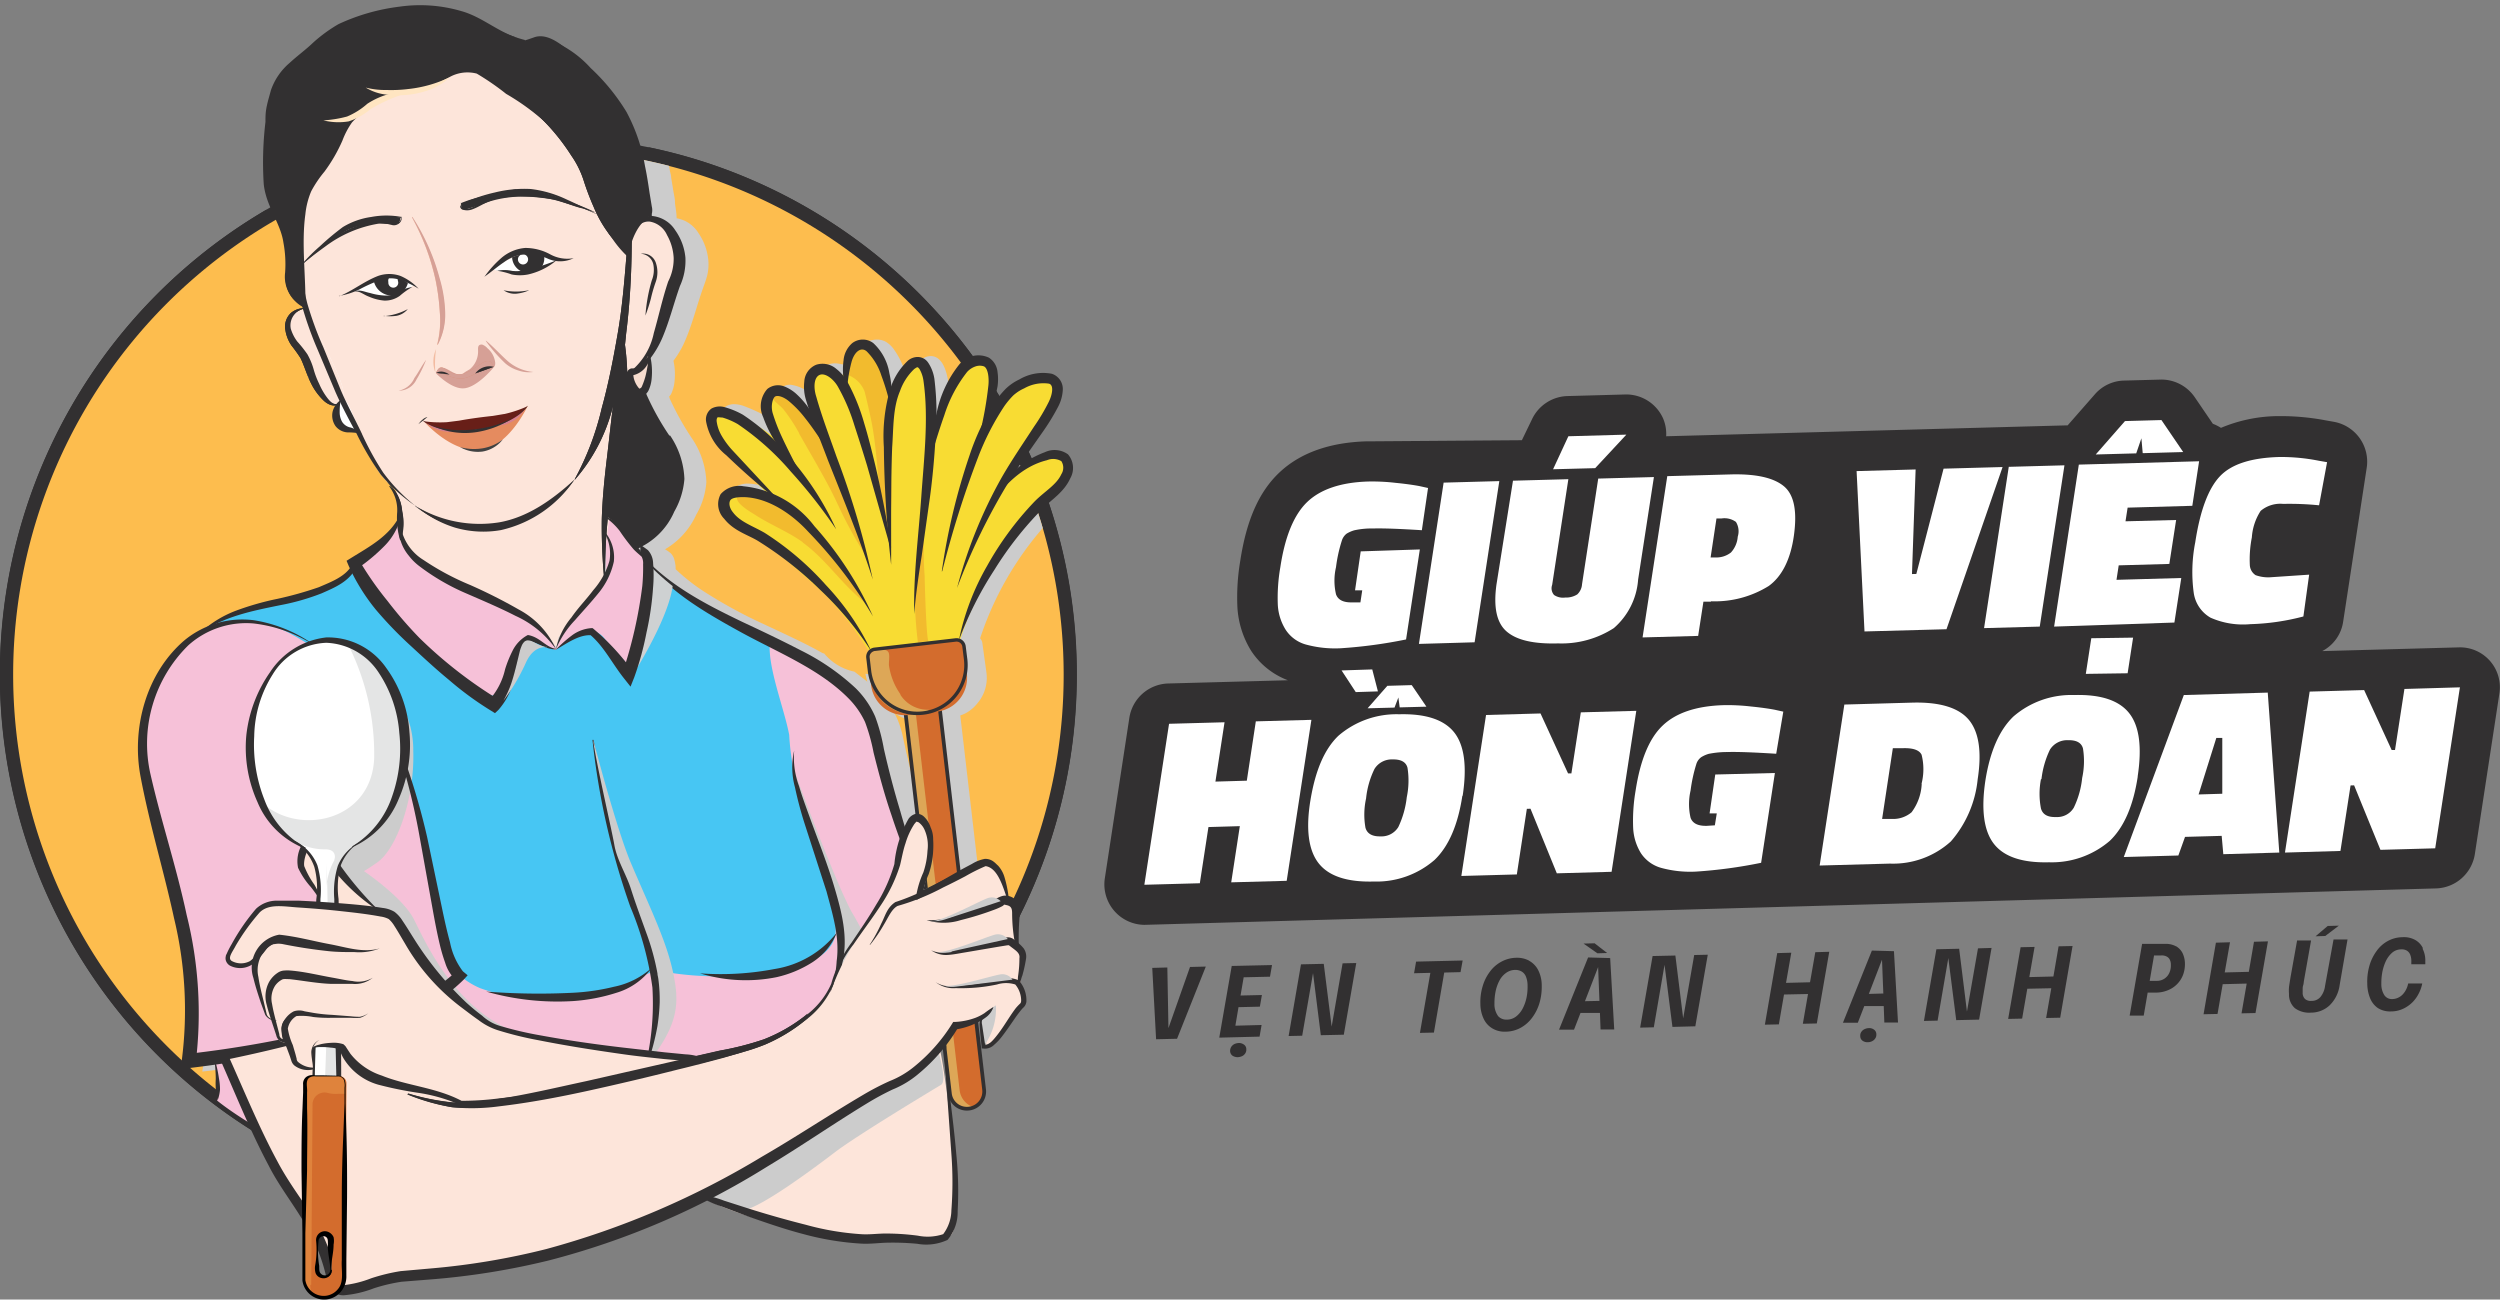 <svg xmlns="http://www.w3.org/2000/svg" xmlns:xlink="http://www.w3.org/1999/xlink" viewBox="0 0 246.93 128.36"><rect x="0" y="0" width="246.93" height="128.36" fill="#808080" stroke="none"/><defs><style>.cls-1,.cls-19,.cls-20{fill:none;}.cls-2{isolation:isolate;}.cls-3{fill:#fde4d8;}.cls-4{fill:#323031;}.cls-5{fill:#fdbd4e;}.cls-6{clip-path:url(#clip-path);}.cls-54,.cls-7{mix-blend-mode:multiply;}.cls-8{clip-path:url(#clip-path-2);}.cls-9{fill:#ccc;}.cls-10{clip-path:url(#clip-path-3);}.cls-11{clip-path:url(#clip-path-4);}.cls-12{clip-path:url(#clip-path-5);}.cls-13{clip-path:url(#clip-path-6);}.cls-14{clip-path:url(#clip-path-8);}.cls-15{fill:#f8dc33;}.cls-16{fill:#f2bb2e;}.cls-17{fill:#d36c2d;}.cls-18{fill:#dda757;}.cls-19,.cls-20{stroke:#323031;stroke-miterlimit:10;}.cls-19{stroke-width:0.37px;}.cls-20{stroke-width:0.34px;}.cls-21{fill:#f6c1d8;}.cls-22{clip-path:url(#clip-path-9);}.cls-23{fill:#47c6f3;}.cls-24{clip-path:url(#clip-path-10);}.cls-25{fill:#fde5da;}.cls-26{fill:#d6a096;}.cls-27{opacity:0.23;}.cls-28{clip-path:url(#clip-path-11);}.cls-29{fill:#db6327;}.cls-30{clip-path:url(#clip-path-12);}.cls-31{fill:#ced1d2;}.cls-32{fill:#fff;}.cls-33{opacity:0.32;}.cls-34{clip-path:url(#clip-path-13);}.cls-35{clip-path:url(#clip-path-14);}.cls-36{clip-path:url(#clip-path-15);}.cls-37{clip-path:url(#clip-path-16);}.cls-38{fill:#ffe5c1;}.cls-39{clip-path:url(#clip-path-17);}.cls-40{clip-path:url(#clip-path-18);}.cls-41{clip-path:url(#clip-path-19);}.cls-42{clip-path:url(#clip-path-20);}.cls-43{clip-path:url(#clip-path-21);}.cls-44{clip-path:url(#clip-path-22);}.cls-45{clip-path:url(#clip-path-23);}.cls-46{clip-path:url(#clip-path-24);}.cls-47{fill:#e4e5e5;}.cls-48{fill:#df833c;}.cls-49{clip-path:url(#clip-path-25);}.cls-50{clip-path:url(#clip-path-26);}.cls-51{clip-path:url(#clip-path-27);}.cls-52{opacity:0.69;}.cls-53{clip-path:url(#clip-path-28);}.cls-54{opacity:0.6;}.cls-55{clip-path:url(#clip-path-29);}.cls-56{fill:#ca77b0;}.cls-57{clip-path:url(#clip-path-30);}.cls-58{fill:#681f18;}.cls-59{fill:#414242;}</style><clipPath id="clip-path" transform="translate(-11.56 -0.11)"><path class="cls-1" d="M42.87,19.67A51.89,51.89,0,0,0,39.45,112l1,.57a55.17,55.17,0,0,0,6,2.7h.06l.78.29a51.54,51.54,0,0,0,9.49,2.4,52.73,52.73,0,0,0,8,.62,52,52,0,0,0,15.61-2.4h0A51.84,51.84,0,0,0,104.77,99.7c.39-.46.77-.94,1.13-1.42l.33-.43.11-.15a51.69,51.69,0,0,0,10.28-31A51.91,51.91,0,0,0,42.87,19.67"/></clipPath><clipPath id="clip-path-2" transform="translate(-11.56 -0.11)"><rect class="cls-1" x="27.35" y="0.11" width="87.43" height="122.18"/></clipPath><clipPath id="clip-path-3" transform="translate(-11.56 -0.11)"><rect class="cls-1" x="92.37" y="50.8" width="10.44" height="4.92"/></clipPath><clipPath id="clip-path-4" transform="translate(-11.56 -0.11)"><rect class="cls-1" x="47.65" y="39.7" width="0.09" height="0.15"/></clipPath><clipPath id="clip-path-5" transform="translate(-11.56 -0.11)"><rect class="cls-1" x="49.1" y="42.77" width="0.11" height="0.2"/></clipPath><clipPath id="clip-path-6" transform="translate(-11.56 -0.11)"><rect class="cls-1" x="64.81" y="3.62" width="0.67" height="0.11"/></clipPath><clipPath id="clip-path-8" transform="translate(-11.56 -0.11)"><rect class="cls-1" x="82.49" y="33.6" width="36.49" height="76.59"/></clipPath><clipPath id="clip-path-9" transform="translate(-11.56 -0.11)"><rect class="cls-1" x="89.88" y="75.89" width="9.07" height="21.34"/></clipPath><clipPath id="clip-path-10" transform="translate(-11.56 -0.11)"><rect class="cls-1" x="44.36" y="67.28" width="18.12" height="34.78"/></clipPath><clipPath id="clip-path-11" transform="translate(-11.56 -0.11)"><rect class="cls-1" x="46.38" y="55.52" width="0.26" height="0.45"/></clipPath><clipPath id="clip-path-12" transform="translate(-11.56 -0.11)"><rect class="cls-1" x="73.78" y="55.69" width="4.24" height="11.54"/></clipPath><clipPath id="clip-path-13" transform="translate(-11.56 -0.11)"><rect class="cls-1" x="52.2" y="21.57" width="3.29" height="12.6"/></clipPath><clipPath id="clip-path-14" transform="translate(-11.56 -0.11)"><rect class="cls-1" x="54.62" y="35.76" width="5.71" height="1.74"/></clipPath><clipPath id="clip-path-15" transform="translate(-11.56 -0.11)"><rect class="cls-1" x="54.37" y="34.6" width="0.26" height="2.3"/></clipPath><clipPath id="clip-path-16" transform="translate(-11.56 -0.11)"><rect class="cls-1" x="73.56" y="35.3" width="2.25" height="3.53"/></clipPath><clipPath id="clip-path-17" transform="translate(-11.56 -0.11)"><rect class="cls-1" x="74.58" y="54.19" width="0.22" height="0.36"/></clipPath><clipPath id="clip-path-18" transform="translate(-11.56 -0.11)"><rect class="cls-1" x="71.51" y="53.28" width="0.03" height="0.11"/></clipPath><clipPath id="clip-path-19" transform="translate(-11.56 -0.11)"><rect class="cls-1" x="56.32" y="96.5" width="0.01" height="0.01"/></clipPath><clipPath id="clip-path-20" transform="translate(-11.56 -0.11)"><rect class="cls-1" x="70.14" y="73.14" width="8.23" height="32.1"/></clipPath><clipPath id="clip-path-21" transform="translate(-11.56 -0.11)"><rect class="cls-1" x="61.27" y="63.29" width="4.32" height="5.98"/></clipPath><clipPath id="clip-path-22" transform="translate(-11.56 -0.11)"><rect class="cls-1" x="66.01" y="64.15"/></clipPath><clipPath id="clip-path-23" transform="translate(-11.56 -0.11)"><rect class="cls-1" x="81.62" y="103.75" width="23.11" height="15.92"/></clipPath><clipPath id="clip-path-24" transform="translate(-11.56 -0.11)"><rect class="cls-1" x="108.3" y="99.42" width="1.64" height="4.08"/></clipPath><clipPath id="clip-path-25" transform="translate(-11.56 -0.11)"><rect class="cls-1" x="104.73" y="96.34" width="6.83" height="1.24"/></clipPath><clipPath id="clip-path-26" transform="translate(-11.56 -0.11)"><rect class="cls-1" x="104.06" y="92.4" width="7.04" height="1.8"/></clipPath><clipPath id="clip-path-27" transform="translate(-11.56 -0.11)"><rect class="cls-1" x="103.53" y="88.75" width="6.88" height="2.36"/></clipPath><clipPath id="clip-path-28" transform="translate(-11.56 -0.11)"><rect class="cls-1" x="53.34" y="40.17" width="10.36" height="4.41"/></clipPath><clipPath id="clip-path-29" transform="translate(-11.56 -0.11)"><rect class="cls-1" x="53.42" y="41.68" width="2.96" height="1.1"/></clipPath><clipPath id="clip-path-30" transform="translate(-11.56 -0.11)"><rect class="cls-1" x="60.9" y="40.43" width="2.6" height="1.71"/></clipPath></defs><title>logo-gvhd</title><g class="cls-2"><g id="Layer_1" data-name="Layer 1"><path class="cls-3" d="M52.88,9.08a16.37,16.37,0,0,0-4.37,1.82,6.56,6.56,0,0,1-2.18,1.2A6.2,6.2,0,0,1,43.86,12a11.55,11.55,0,0,0,2.34-.38,7.08,7.08,0,0,0,2-1.26,7.59,7.59,0,0,1,2.29-1,11.17,11.17,0,0,1,2.43-.32" transform="translate(-11.56 -0.11)"/><path class="cls-3" d="M56.38,7.73a6.2,6.2,0,0,1-1.87,1.19,9,9,0,0,1-2.17.54,9.7,9.7,0,0,1-2.22,0A4.81,4.81,0,0,1,48,8.73,8,8,0,0,0,50.15,9a13.7,13.7,0,0,0,2.13-.1,12.6,12.6,0,0,0,4.1-1.12" transform="translate(-11.56 -0.11)"/><path class="cls-4" d="M64.74,119.91a54.69,54.69,0,0,1-8.19-.63,53.61,53.61,0,0,1-9.73-2.47l-.75-.27-.13-.05a52.72,52.72,0,0,1-6.09-2.76c-.4-.21-.73-.4-1.05-.58a53.19,53.19,0,0,1,3.52-94.66,53.3,53.3,0,0,1,43.5-.61A53.2,53.2,0,0,1,113.6,87.74a52.24,52.24,0,0,1-6.2,10.73l-.07.09,0,0,0,.06-.33.43c-.38.51-.78,1-1.16,1.46a53.14,53.14,0,0,1-25,16.9l-.08,0a53.13,53.13,0,0,1-16,2.45" transform="translate(-11.56 -0.11)"/><path class="cls-4" d="M85.82,17.88a52.11,52.11,0,0,0-10.2-3.23c-.13.42-.25.84-.39,1.26A51.89,51.89,0,0,1,112.4,87.22a51.18,51.18,0,0,1-6.06,10.48l-.11.15-.33.43c-.36.48-.74,1-1.13,1.42a51.84,51.84,0,0,1-24.39,16.49h0a51.64,51.64,0,0,1-15.61,2.4,52.73,52.73,0,0,1-8-.62,51.74,51.74,0,0,1-9.49-2.4l-.78-.29-.06,0a51.54,51.54,0,0,1-6-2.7c-.35-.18-.68-.36-1-.56a51.88,51.88,0,0,1-1.36-89.8c-.08-.46-.15-.93-.2-1.4a53.18,53.18,0,0,0,.91,92.34c.31.18.65.37,1.05.58a52.72,52.72,0,0,0,6.09,2.76l.13.05.75.27a53.61,53.61,0,0,0,9.73,2.47,54.69,54.69,0,0,0,8.19.63,53.13,53.13,0,0,0,16-2.45l.08,0a53.09,53.09,0,0,0,25-16.9c.38-.46.78-1,1.16-1.46l.33-.43a.21.21,0,0,0,0-.06l0,0,.07-.09a53,53,0,0,0,10.53-31.74A53.16,53.16,0,0,0,85.82,17.88" transform="translate(-11.56 -0.11)"/><path class="cls-5" d="M116.62,66.73a51.69,51.69,0,0,1-10.28,31l-.11.15-.33.43c-.36.48-.74,1-1.13,1.42a51.84,51.84,0,0,1-24.39,16.49h0a52.14,52.14,0,0,1-33.09-.62l-.78-.29-.06,0a51.54,51.54,0,0,1-6-2.7c-.35-.18-.68-.36-1-.56a51.88,51.88,0,1,1,77.17-45.28" transform="translate(-11.56 -0.11)"/><g class="cls-6"><g class="cls-7"><g class="cls-8"><path class="cls-9" d="M107.67,93.47a100.89,100.89,0,0,1-4.37-11.92,2.5,2.5,0,0,0-.21.35c-.15-.48-.3-1-.44-1.43-.58-2-1.13-4.09-1.6-6.16l-.34-1.55a9.75,9.75,0,0,0-.52-1.64,8.94,8.94,0,0,0-1.12-1.85h.24c.47-.08.83-.31,1.24-.41a8.92,8.92,0,0,1,1.24-.29h.06c.05.33.09.67.14,1a7.13,7.13,0,0,1,.48-1.91,28.3,28.3,0,0,0-5.43-1,7.55,7.55,0,0,0,.19.79c-.41-.34-.84-.66-1.28-1a5.29,5.29,0,0,1-3-1.81l-.1,0C91,63.6,89,62.7,87.09,61.8a47.49,47.49,0,0,1-5.58-3,19.8,19.8,0,0,1-3.22-2.47c0-.09,0-.17,0-.26a4,4,0,0,0-.11-.63,1.39,1.39,0,0,0-.4-.71c-.22-.18-.34-.24-.49-.35l-.07,0a7.55,7.55,0,0,0,3.11-3.44,7.41,7.41,0,0,0,1-3.22,8.21,8.21,0,0,0-1.41-4.29,27.32,27.32,0,0,1-2.23-4s0-.09-.05-.14a1,1,0,0,0,.23-.31,3.79,3.79,0,0,0,.32-1.24,6.33,6.33,0,0,0-.11-2,9.31,9.31,0,0,0,1.22-2.14c.7-1.67,1.11-3.39,1.69-5,.14-.41.29-.78.43-1.31a4.77,4.77,0,0,0,.1-1.5,5.66,5.66,0,0,0-1-2.7,3.14,3.14,0,0,0-2.13-1.42c0-.5-.1-1-.16-1.48a.22.22,0,0,0,0-.08c0-.41-.11-.8-.17-1.19l-.21-1.28c0-.23-.09-.47-.13-.7l-.09-.53,0-.16a1.7,1.7,0,0,0,0-.22c0-.13,0-.26-.08-.38-.06-.27-.11-.54-.18-.81s-.11-.44-.17-.66-.13-.46-.2-.69-.17-.52-.27-.78-.13-.38-.21-.57-.23-.51-.36-.77-.13-.31-.21-.46l-.07-.11-.06-.12c-.12-.21-.25-.4-.38-.6L75,9.58c-.17-.24-.35-.46-.52-.69l-.36-.46-.49-.56c-.16-.17-.31-.36-.47-.53l-.44-.45-.46-.49,0,0-.06-.06c-.08-.09-.18-.17-.27-.26a1.45,1.45,0,0,0-.18-.17l-.29-.27-.24-.22-.28-.23-.28-.22-.29-.22L70,4.51l-.35-.22-.25-.16c-.13-.08-.27-.15-.41-.22l-.11-.06a2.77,2.77,0,0,0-2.43-.55,8.53,8.53,0,0,1-.9.3s.07,0,0-.05l-.88-.26-.15-.06L63.94,3c-1.58-.68-3-1.84-4.7-2.32A14.46,14.46,0,0,0,53.1.25a19.62,19.62,0,0,0-3,.62c-.49.14-1,.3-1.47.46A10.16,10.16,0,0,0,47.12,2a13.45,13.45,0,0,0-2.51,1.9c-.38.33-.74.65-1.13,1s-.79.65-1.18,1a6.43,6.43,0,0,0-1.86,2.72c0,.14-.08.28-.12.42l-.08.33a7.52,7.52,0,0,0-.2.79c-.06.31-.06.57-.09.81l-.05.76-.2,3a14.73,14.73,0,0,0,0,3.11,9.42,9.42,0,0,0,1,3,11,11,0,0,1,1,2.76,11.63,11.63,0,0,1,.17,3,3.44,3.44,0,0,0,.92,2.69,2.81,2.81,0,0,0,.54.49,7.3,7.3,0,0,0,.31.82c0,.11.1.2.14.3a2.09,2.09,0,0,0-1.27.45,1.81,1.81,0,0,0-.61,1.62,3.8,3.8,0,0,0,.61,1.59c.33.5.69.83.9,1.24A9.32,9.32,0,0,1,44,37.07a7.06,7.06,0,0,0,.69,1.5,5.42,5.42,0,0,0,1,1.28,2.24,2.24,0,0,0,.72.45,1,1,0,0,0,.39.07A2.06,2.06,0,0,0,46.65,42a1.5,1.5,0,0,0,1.37,1c.44.06.85,0,1.26.12a15.74,15.74,0,0,0,1.89,4.24,7.56,7.56,0,0,0,1.29,1.3,2.58,2.58,0,0,1,.35.88A6.08,6.08,0,0,1,53,50.94c0,.24,0,.49,0,.73a7.63,7.63,0,0,1-1.87,2,31.57,31.57,0,0,1-2.75,1.77l-.43.26.23.51.13.27a3.67,3.67,0,0,1-1.16.94,16,16,0,0,1-1.88.87,30.3,30.3,0,0,1-4.05,1.14,27.94,27.94,0,0,0-4.12,1.19,11.22,11.22,0,0,0-2.8,1.54,9.2,9.2,0,0,0-2.33,1.4A12.64,12.64,0,0,0,28,69.74a15.2,15.2,0,0,0-.4,7.31c.9,4.74,2.35,9.31,3.32,14a38.71,38.71,0,0,1,.76,14l-.14.9.9-.1c.85-.1,1.68-.22,2.52-.34a19.2,19.2,0,0,1,.23,3.59s12.4,10.44,34.32,10.44c15.58,0,26.52-7.9,33.81-15a5.22,5.22,0,0,0,2.89-.31q1.13,9,2.49,17.92l0,.16.16,0c1.46-.18,2.95-.39,4.43-.61l-1.57-13.4-.58-4.8a5.28,5.28,0,0,0,.77-.35c.39-.23,2.1-3.17,2.31-3.3.64-.4.57-.9.42-1.44-3.22.28-5.77-2-7-4.91" transform="translate(-11.56 -0.11)"/></g></g><g class="cls-7"><g class="cls-10"><path class="cls-9" d="M99.66,53.55l1.86.3a12.86,12.86,0,0,1,1.29-2.6c-.37,0-.75,0-1.13-.08a30.63,30.63,0,0,1-4.17-.37,6.9,6.9,0,0,1-5.14,3.82c.13.37.25.74.37,1.11a7.41,7.41,0,0,1,6.92-2.18" transform="translate(-11.56 -0.11)"/></g></g><g class="cls-7"><g class="cls-11"><path class="cls-9" d="M47.66,39.79h0s0-.05,0-.08a1,1,0,0,0,.07.15s-.05-.05-.08-.06" transform="translate(-11.56 -0.11)"/></g></g><g class="cls-7"><g class="cls-12"><path class="cls-9" d="M49.1,42.9a.5.5,0,0,0,0-.13.3.3,0,0,0,0,.08s0,.08,0,.13l-.11-.08" transform="translate(-11.56 -0.11)"/></g></g><g class="cls-7"><g class="cls-13"><path class="cls-9" d="M65.48,3.62a2.13,2.13,0,0,1-.63.11c-.21,0,.36,0,.63-.11" transform="translate(-11.56 -0.11)"/></g></g></g><g class="cls-6"><g class="cls-7"><g class="cls-14"><path class="cls-9" d="M108.47,110.19h-.22a2.25,2.25,0,0,1-2.1-2l-4.3-36.92a3.74,3.74,0,0,1-1.38-.4,3.87,3.87,0,0,1-.64-.41,4.14,4.14,0,0,1-1-1.14,4.09,4.09,0,0,1-.48-1.48l0-.22a6.76,6.76,0,0,1-.39-2,2.48,2.48,0,0,1,.07-.74,1.52,1.52,0,0,1,0-.38,29.87,29.87,0,0,0-4-5.16,61.59,61.59,0,0,0-7.37-6.13l-.93-.7a5.44,5.44,0,0,1-.93-.71,3.61,3.61,0,0,1-1.07-1.27,1.88,1.88,0,0,1,.58-2.38,2.26,2.26,0,0,1,1.23-.27,6.27,6.27,0,0,1,1.49.26h.05c-1.07-1.1-2.25-2.45-3-3.43l-.38-.43a5.68,5.68,0,0,1-.4-.6l-.11-.15a3.82,3.82,0,0,1-.68-1.49,1.78,1.78,0,0,1,.77-1.81,1.67,1.67,0,0,1,.8-.2,3.08,3.08,0,0,1,1.12.25,18.4,18.4,0,0,1,2.92,1.44,2.84,2.84,0,0,1,0-2.56,1.6,1.6,0,0,1,1.51-1.05,3.87,3.87,0,0,1,2.64,1.59l-.06-.28a3.8,3.8,0,0,1,.06-2A1.78,1.78,0,0,1,94.07,36a2.09,2.09,0,0,1,.55.08h.09a2.06,2.06,0,0,1,1,.48c0-.07,0-.14.07-.22v-.12a3,3,0,0,1,.92-2,2.24,2.24,0,0,1,1.47-.57,1.8,1.8,0,0,1,.92.24,2.68,2.68,0,0,1,.81.8A7.61,7.61,0,0,1,101,37a3.86,3.86,0,0,1,1.16-1.15,2,2,0,0,1,.32-.17,1.63,1.63,0,0,1,1-.4c1.66,0,1.82,3,1.88,3.93,0,.23.08.49.12.75,1-3,2.28-4.59,3.7-4.79l.42,0a1.73,1.73,0,0,1,1.42.63c.55.68.65,1.85.29,3.59,0,0,0,0,0,0a9.82,9.82,0,0,1,.91-1.05,3.74,3.74,0,0,1,.62-.47,6.54,6.54,0,0,1,3.13-1,1.84,1.84,0,0,1,1.69.82c.43.73.25,1.81-.53,3.2-.18.32-.38.65-.59,1-.59,1.12-1.23,2.23-1.91,3.3a7.13,7.13,0,0,1,1.86-.66,2.8,2.8,0,0,1,.64-.08,1.72,1.72,0,0,1,1.69,1c.4,1-.1,2.3-1.3,3.46-.53.64-1.14,1.31-1.73,2l-1.28,1.41a31.79,31.79,0,0,0-6.14,10.83l.1.14a1,1,0,0,1,.13.42L109,66.6a3.89,3.89,0,0,1-.41,2.25,3.65,3.65,0,0,1-.43.65,3.79,3.79,0,0,1-1.12,1,3.63,3.63,0,0,1-.63.28l4.3,36.92A2.27,2.27,0,0,1,109.3,110l0,0,0,0a1.66,1.66,0,0,1-.49.14,1.23,1.23,0,0,1-.28,0" transform="translate(-11.56 -0.11)"/></g></g></g><path class="cls-15" d="M97.28,64.3a30.68,30.68,0,0,0-4.14-5.36,75.67,75.67,0,0,0-8.93-7.31A3.81,3.81,0,0,1,83,50.3a1.32,1.32,0,0,1,.36-1.66,1.73,1.73,0,0,1,.93-.19,19.77,19.77,0,0,1,4.06,1.12c-.76-.12-5-4.86-6-6.35A3.21,3.21,0,0,1,81.74,42a1.18,1.18,0,0,1,.49-1.22,1.68,1.68,0,0,1,1.43.08A18,18,0,0,1,88.89,44a3.92,3.92,0,0,1-1.5-2.21c-.32-.84-.56-2,.14-2.52s1.65-.14,2.35.36a10.15,10.15,0,0,1,2.46,2.52,14.09,14.09,0,0,1-.86-2.79,2.94,2.94,0,0,1,.09-1.81,1.6,1.6,0,0,1,3,.51c.3-1.37.72-2.89,1.92-3.61A.59.59,0,0,1,97,34.3a.58.58,0,0,1,.32.28,22.59,22.59,0,0,1,2.38,4.2,3.29,3.29,0,0,1,1.49-2.41,1.19,1.19,0,0,1,.62-.22c.43,0,.76.39,1,.76.86,1.43,1.26,5.65,1.06,7.3.36-2.32,1.83-7,3.91-8.08.43-.23,1-.4,1.38-.06a1.43,1.43,0,0,1,.29.56c.46,1.47-.17,4.55-.73,6,.75-1.73,3.49-4.5,5.34-4.84a1.75,1.75,0,0,1,1,.06,1.35,1.35,0,0,1,.68,1.29,3.63,3.63,0,0,1-.47,1.46,40.83,40.83,0,0,1-4.11,6.72,9.55,9.55,0,0,1,4-1.87c.64-.14,1.46-.14,1.8.43s0,1.26-.41,1.79c-1.12,1.52-2.5,2.84-3.74,4.27A32.11,32.11,0,0,0,106.18,64" transform="translate(-11.56 -0.11)"/><path class="cls-16" d="M90.84,53.69c2.31,1.66,3.89,4.17,6.13,5.91l-.81-1.24A40.38,40.38,0,0,0,92.25,53a13.55,13.55,0,0,0-5.38-3.79c-.48-.17-2.26-.75-2.5,0-.18.62,1.32,1.46,1.74,1.73,1.53,1,3.25,1.66,4.73,2.72" transform="translate(-11.56 -0.11)"/><path class="cls-17" d="M107.26,109.61h0a1.69,1.69,0,0,1-1.88-1.5l-4.59-39.38a.52.52,0,0,1,.44-.56l2.38-.27a.51.51,0,0,1,.57.44l4.58,39.38a1.7,1.7,0,0,1-1.5,1.89" transform="translate(-11.56 -0.11)"/><path class="cls-18" d="M107.74,109.48a1.79,1.79,0,0,1-.48.14,1.85,1.85,0,0,1-1.91-1.75l-4.62-39.64,1-.11,4.61,39.64a2,2,0,0,0,1.43,1.72" transform="translate(-11.56 -0.11)"/><path class="cls-19" d="M107.26,109.61h0a1.69,1.69,0,0,1-1.88-1.5l-4.59-39.38a.52.52,0,0,1,.44-.56l2.38-.27a.51.51,0,0,1,.57.44l4.58,39.38A1.7,1.7,0,0,1,107.26,109.61Z" transform="translate(-11.56 -0.11)"/><path class="cls-16" d="M90.48,42.92l1.65,2.88c.56,1,1.13,2,1.63,3,.37.73.7,1.47,1.06,2.2a42.06,42.06,0,0,0,2.26,4c-.61-1.94-1.23-3.88-1.84-5.82a30.16,30.16,0,0,0-2.66-6.52,9,9,0,0,0-4.08-3.83.59.59,0,0,0-.2-.06c-.34,0-.47.53-.36.77s.74.68,1,1a16.41,16.41,0,0,1,1.57,2.39" transform="translate(-11.56 -0.11)"/><path class="cls-16" d="M95,36.26a2.51,2.51,0,0,1,.73-1.67,1.53,1.53,0,0,1,1.73-.25,2,2,0,0,1,.62.63,9.53,9.53,0,0,1,1.45,5.26c0,1.84-.17,3.69-.07,5.53,0,.84.14,1.67.16,2.5s0,1.46-.06,2.19-.09,1.69-.14,2.54c-1.33-3.88-1-7.61-1.86-11.61-.13-.61-.44-2-.61-2.62a2.8,2.8,0,0,0-1.57-1.58c-.47-.22-.42-.43-.38-.92" transform="translate(-11.56 -0.11)"/><path class="cls-16" d="M103.23,63.46a3.13,3.13,0,0,0-1,.14,40.55,40.55,0,0,1-.32-4.67,30.36,30.36,0,0,1,.37-4.26c.22-1.37.66-2.77.77-4.14a31.75,31.75,0,0,0-.16,6.47c0,.55.17,6.45.39,6.46" transform="translate(-11.56 -0.11)"/><path class="cls-4" d="M109.22,50.31a9.41,9.41,0,0,1,5.53-5.53,2.26,2.26,0,0,1,2.3.21,2.06,2.06,0,0,1,.22,2.37c-.63,1.4-1.92,2.14-2.74,3a34.22,34.22,0,0,0-4.76,6.05,35.36,35.36,0,0,0-3.5,6.95A24.49,24.49,0,0,1,109.06,56a30.87,30.87,0,0,1,4.72-6.39c1-1,2.13-1.61,2.61-2.66a1.19,1.19,0,0,0,0-1.29,1.6,1.6,0,0,0-1.43-.09c-2.42.59-4.38,2.56-5.76,4.74" transform="translate(-11.56 -0.11)"/><path class="cls-4" d="M97.58,64.38a32.32,32.32,0,0,0-5-6,35.63,35.63,0,0,0-6.07-4.79c-1-.64-2.45-1-3.42-2.24a2.06,2.06,0,0,1-.35-2.43A2.42,2.42,0,0,1,85,48.14a10.09,10.09,0,0,1,7,3.94l0,0A34.44,34.44,0,0,1,97.79,61a45,45,0,0,0-6.38-8.35l0,0c-1.67-1.82-4-3.38-6.39-3.44-.62,0-1.19.06-1.34.34s-.07.75.29,1.18c.69.92,1.91,1.32,3.1,2a28.86,28.86,0,0,1,6.06,5.16,25.54,25.54,0,0,1,4.47,6.49" transform="translate(-11.56 -0.11)"/><path class="cls-4" d="M104.58,56.56a63.29,63.29,0,0,1,2.74-11.46,23.19,23.19,0,0,1,2.58-5.39,9.9,9.9,0,0,1,1-1.2,5,5,0,0,1,1.34-.92,4.6,4.6,0,0,1,3.22-.56,1.59,1.59,0,0,1,1.07,1.66,4,4,0,0,1-.46,1.6,21.77,21.77,0,0,1-1.58,2.57c-1.13,1.61-2.24,3.19-3.28,4.83a63,63,0,0,0-5.12,10.5,45.88,45.88,0,0,1,4.41-10.92c1-1.74,2.11-3.35,3.18-5a19.51,19.51,0,0,0,1.46-2.45c.41-.83.51-1.74,0-1.82a3.84,3.84,0,0,0-2.42.47,4,4,0,0,0-1.09.71,8.25,8.25,0,0,0-.88,1.06,25.88,25.88,0,0,0-2.61,5.11,98.53,98.53,0,0,0-3.51,11.17" transform="translate(-11.56 -0.11)"/><path class="cls-4" d="M99.58,55.9a112.74,112.74,0,0,1-.72-11.63,16.45,16.45,0,0,1,.68-5.9,6.52,6.52,0,0,1,1.71-2.65,1.51,1.51,0,0,1,1-.35,1.26,1.26,0,0,1,1,.58,3.93,3.93,0,0,1,.6,1.57,28.67,28.67,0,0,1,.11,5.92c-.12,2-.29,3.89-.55,5.81L102.6,55c-.3,1.91-.59,3.82-.74,5.76-.09-3.89.43-7.76.7-11.61s.74-7.77.21-11.45a3.17,3.17,0,0,0-.39-1.14c-.2-.23-.17-.24-.52,0a5.54,5.54,0,0,0-1.41,2.19c-.71,1.67-.63,3.64-.77,5.56-.14,3.85-.09,7.73-.1,11.61" transform="translate(-11.56 -0.11)"/><path class="cls-4" d="M103.27,46a26.48,26.48,0,0,1,.8-5.08,11.26,11.26,0,0,1,2.23-4.8,2.44,2.44,0,0,1,2.94-.68,1.9,1.9,0,0,1,.85,1.43,5,5,0,0,1,0,1.4,16,16,0,0,1-1.8,4.87,36,36,0,0,0,.9-5c.07-.78-.06-1.66-.44-1.84a1.27,1.27,0,0,0-.83,0,2,2,0,0,0-.83.54,13.48,13.48,0,0,0-2.26,4.29c-.56,1.58-1.05,3.21-1.52,4.86" transform="translate(-11.56 -0.11)"/><path class="cls-4" d="M99.48,54.12l-2.27-8c-.4-1.33-.82-2.65-1.26-4a18.81,18.81,0,0,0-1.57-3.71l0,0h0c-.42-.81-1.29-1.51-1.86-1.27s-.63,1.25-.33,2.17c.56,2,1.33,4,2,5.92a83.58,83.58,0,0,1,3.58,12.13c-1.27-4-2.89-7.89-4.44-11.81-.75-2-1.55-3.9-2.18-6A4.36,4.36,0,0,1,91,37.81a1.91,1.91,0,0,1,1.17-1.67,2.08,2.08,0,0,1,2,.41,4.22,4.22,0,0,1,1.14,1.37l0,0a19.73,19.73,0,0,1,1.61,4c.41,1.34.74,2.7,1.07,4.05.64,2.71,1.17,5.45,1.59,8.2" transform="translate(-11.56 -0.11)"/><path class="cls-4" d="M88.81,49.86a69.35,69.35,0,0,1-5.51-4.78,5.53,5.53,0,0,1-2-3.35,1.32,1.32,0,0,1,.54-1.27,1.73,1.73,0,0,1,1.27-.14,8,8,0,0,1,1.82.75,21.45,21.45,0,0,1,5.38,5.1,28.74,28.74,0,0,1,3.84,6.22,50.43,50.43,0,0,0-4.47-5.69A26.27,26.27,0,0,0,84.43,42a7,7,0,0,0-1.51-.65c-.23,0-.48-.06-.5,0s-.08.09-.08.33a3.83,3.83,0,0,0,.51,1.49,8.34,8.34,0,0,0,1,1.36Z" transform="translate(-11.56 -0.11)"/><path class="cls-4" d="M90.81,47.38A24.55,24.55,0,0,1,88,43.52a11.55,11.55,0,0,1-1.06-2.21,2.56,2.56,0,0,1,.41-2.78A1.69,1.69,0,0,1,89,38.27a3.89,3.89,0,0,1,1.17.71,8.42,8.42,0,0,1,1.58,1.92,19.51,19.51,0,0,1,2,4.35c-.9-1.32-1.72-2.66-2.69-3.87a10.4,10.4,0,0,0-1.55-1.62c-.55-.47-1.24-.69-1.46-.42s-.37,1-.14,1.67a17.54,17.54,0,0,0,.82,2.13c.65,1.42,1.4,2.81,2.1,4.24" transform="translate(-11.56 -0.11)"/><path class="cls-4" d="M95.22,38.93a6.85,6.85,0,0,1-.34-3.23A2.53,2.53,0,0,1,95.74,34a1.72,1.72,0,0,1,2.08,0,5.18,5.18,0,0,1,1.59,3,8.13,8.13,0,0,1,.1,3.22,23.08,23.08,0,0,0-.89-3,5.91,5.91,0,0,0-1.45-2.4c-.54-.48-1.2,0-1.49,1a13.82,13.82,0,0,0-.46,3" transform="translate(-11.56 -0.11)"/><path class="cls-17" d="M107.06,66.66l-.34-2.91a.54.54,0,0,0-.59-.46l-8.4,1a.53.53,0,0,0-.47.58l.34,2.91a3.37,3.37,0,0,0,3.72,2.95l2.8-.33a3.37,3.37,0,0,0,2.94-3.72" transform="translate(-11.56 -0.11)"/><path class="cls-18" d="M100.46,68.68a3.2,3.2,0,0,0,2.86,1.53,1.63,1.63,0,0,1-1.26.38,7,7,0,0,1-1,0,4.21,4.21,0,0,1-2.8-1.76,5.91,5.91,0,0,1-1-3.18,1.54,1.54,0,0,1,.13-.8,1.11,1.11,0,0,1,.82-.53c.32-.06.89-.11,1.09.19s0,1.09.08,1.42a6.56,6.56,0,0,0,1.15,2.8" transform="translate(-11.56 -0.11)"/><path class="cls-20" d="M102.72,70.54h0a4.76,4.76,0,0,1-5.28-4.18l-.15-1.28a.75.75,0,0,1,.66-.84l8-.92a.74.74,0,0,1,.83.66l.16,1.28A4.77,4.77,0,0,1,102.72,70.54Z" transform="translate(-11.56 -0.11)"/><path class="cls-21" d="M33,108.81s.09-3.53-.49-4.24H30.25s1.6-9.92-4-26.37C23.59,72,27.52,64,32.69,61.68a25.45,25.45,0,0,1,5.38-2c2.47-.49,4.88-1,6.56-2.06a5.51,5.51,0,0,0,2-1.77l1.83-1.38s.89-.75.89-.75l1.74-2.32a2.75,2.75,0,0,0,.45,2.48c.92,1.16,2.09,2.61,6.69,4.56s6.89,3.24,8.27,5.76a8.74,8.74,0,0,1,2.09-3.48c1.25-1.27,2.78-2.85,2.86-3.72a46.64,46.64,0,0,1,0-5.88s1.36.06,3.21,3.22S81,60,81,60s15.4,6.92,16.88,12S101,88.61,108.3,96.67c-6.27,6.92-19,22.58-40.95,22.58S33,108.81,33,108.81" transform="translate(-11.56 -0.11)"/><g class="cls-7"><g class="cls-22"><path class="cls-9" d="M89.88,75.9s4,10.93,5.78,14.25c1.22,2,3.29,6.35,3.29,6.35L94,97.23a16.06,16.06,0,0,0,.19-5c-.41-2-3.87-12.65-4.35-16.32" transform="translate(-11.56 -0.11)"/></g></g><path class="cls-23" d="M93.82,90.18c-1.4-5.7-4-11.63-4.31-17.49C89,70,87.32,65.9,87.61,63.43c0-.44-.42,1.74-11.86-7.46-.88,3.83-1.19,6.14-2,10l-2.43-2.72a1.87,1.87,0,0,0-2.18-.73,6.57,6.57,0,0,0-1.77,1,10,10,0,0,1-.92.78,7.9,7.9,0,0,1-2.83-1.39,9.79,9.79,0,0,0-2.37,4.82c-.07.42-.2,1-.63,1a1.65,1.65,0,0,1-1,0,39,39,0,0,1-8-6.27A42.76,42.76,0,0,1,46.63,56c-2.47,3-6.15,3.29-7.88,3.68-5.4,1.19-6.31,2.41-6.42,2.49a9.45,9.45,0,0,1,8.11.64,21.55,21.55,0,0,1,4.14,2.9A23.23,23.23,0,0,1,48,69.44c2.78,3.52,4.45,8.45,5.39,12.85s1.48,9.24,2.91,13.5A7.52,7.52,0,0,0,59,97.72a19.81,19.81,0,0,0,15.81-1.07,4.66,4.66,0,0,1,1.37-.56,4.59,4.59,0,0,1,1.43.08,31.42,31.42,0,0,0,12.14-.48c1.83-.44,3.91-1.33,4.31-3.18a5.44,5.44,0,0,0-.19-2.33" transform="translate(-11.56 -0.11)"/><path class="cls-4" d="M74.52,54.42c2.74,3.33,6.59,5.3,10.39,7.13,1.93.9,3.86,1.82,5.77,2.81a22.67,22.67,0,0,1,5.39,3.72A9.07,9.07,0,0,1,98,70.88a18.1,18.1,0,0,1,.86,3.19c.47,2.07,1,4.11,1.62,6.15a84,84,0,0,0,4.38,12l-.08-.05a12.47,12.47,0,0,1,1.82.36,12.7,12.7,0,0,0-1.84-.16h0l0,0a66.15,66.15,0,0,1-5.15-11.76c-.69-2-1.25-4.11-1.77-6.19a18.25,18.25,0,0,0-.84-3,8.3,8.3,0,0,0-1.72-2.42c-2.9-2.89-7-4.49-10.71-6.54s-7.62-4.32-10-8" transform="translate(-11.56 -0.11)"/><g class="cls-7"><g class="cls-24"><path class="cls-9" d="M49.27,67.28a9.19,9.19,0,0,1,3.11,7c.15,4.79-1.68,9.7-3.54,11s-1.41.82-1.41.82,3.88,2.6,5,4.79,4,8.85,10.08,11.17c-2.81-1-2.68-.18-7.06-4.19-2.54-3.48-5.07-7.62-5.94-7.77s-3.19-2.1-4.86-4.55,4.66-18.27,4.66-18.27" transform="translate(-11.56 -0.11)"/></g></g><path class="cls-25" d="M78,28.24a47.5,47.5,0,0,0-2.18,7,3.63,3.63,0,0,0-.09.69,3.41,3.41,0,0,1-.52.36h0c-.42.23-1.38.37-1.67.73a2.44,2.44,0,0,0-.39,1.19c-.76,5.44-1.07,11-1.83,16.39a5.14,5.14,0,0,0,0,2c.14.56-2.52,4-3.93,5.75,0,0,0,0-.06.07-.27.3-.55.51-.61.71-.13.48-.18.77-.23.92A7.36,7.36,0,0,0,65.68,63a14.77,14.77,0,0,0-1.61-1.24c-2.95-2.46-6.09-3.09-9.58-5a14.9,14.9,0,0,1-3.44-3.28A9.64,9.64,0,0,0,51,50.24c-.12-.2-.21-1.57-.39-1.73-2.64-2.49-2-2.92-3.15-5.06C45.52,40,44.72,37.33,43.1,34a29.26,29.26,0,0,1-1.61-4.27,11.18,11.18,0,0,1-.2-3.22l.24-7.47a11.24,11.24,0,0,1,.32-2.65,11,11,0,0,1,.93-2A30.24,30.24,0,0,1,46.47,8.7a10.14,10.14,0,0,1,5.68-3.46c1.47-.25,3.41-.4,3.74-1.85a3.3,3.3,0,0,0,1.91.21l.35-.08,4,3c2.21,1.67,4.48,3.4,5.91,5.77,2,3.31,2.3,7.79,5.44,10a.85.85,0,0,0,.76.06A1,1,0,0,0,74.9,22a3.06,3.06,0,0,0,1-.09c3.22-.83,2.68,4.95,2.1,6.35" transform="translate(-11.56 -0.11)"/><path class="cls-26" d="M60.48,36a2.18,2.18,0,0,0-.78-1.5,1.16,1.16,0,0,0-.37-.29.39.39,0,0,0-.44,0c-.14.13-.11.35-.11.54A2.29,2.29,0,0,1,58,36.55c-.12.11-.62.32-.69.49l-.25.05c-.85.13-1.94-1.48-2.43-.1,0,0,1.45,1.5,2.65,1.48,1.36,0,3.06-2.1,3.06-2.1v0h0a.45.45,0,0,0,.13-.35" transform="translate(-11.56 -0.11)"/><g class="cls-27"><g class="cls-28"><path class="cls-29" d="M46.54,56c-.14-.2-.27-.35,0-.42l.11,0c-.11,0-.19.09-.19.14a.87.87,0,0,0,.1.31" transform="translate(-11.56 -0.11)"/></g></g><g class="cls-7"><g class="cls-30"><path class="cls-31" d="M73.78,67.23S77.53,61.49,78,58a25.54,25.54,0,0,1-2.49-2.26c-.29-.47-.24,9.58-1.75,11.52" transform="translate(-11.56 -0.11)"/></g></g><path class="cls-4" d="M73.74,23.29a2.71,2.71,0,0,1,2-1.86,3.05,3.05,0,0,1,2.52,1.43,5.54,5.54,0,0,1,1,2.7,6,6,0,0,1-.54,2.8c-.58,1.62-1,3.34-1.69,5a9.55,9.55,0,0,1-1.4,2.36,4.6,4.6,0,0,1-2.29,1.45A6.6,6.6,0,0,0,76.14,33c.48-1.65.84-3.37,1.42-5.09a4.91,4.91,0,0,0,.54-2.31,5.08,5.08,0,0,0-.65-2.26A2.29,2.29,0,0,0,75.75,22c-.75-.1-1.45.58-2,1.25" transform="translate(-11.56 -0.11)"/><path class="cls-32" d="M42,37.37c.84.35,1.07,1.28,1.62,2,1,1.23,1.85.43,1.89-.16.11-1.71-3.25-7.08-3.67-8.66a7.68,7.68,0,0,0-1.17.47c-2.18,1.13,1.16,4.15,1.33,6.36" transform="translate(-11.56 -0.11)"/><path class="cls-4" d="M75.85,21.4h0c-.37-1.62-.78-3-1.14-4.71a18.46,18.46,0,0,0-1.5-4.85,16,16,0,0,0-2.41-3.2c-1-1.12-1.41-1.93-2.52-3s-2.65-2.35-4-1.83c-.2.07-.56.2-.91.3.06,0,.08,0,0-.06-2.49-.64-4.41-2-6-2.5a15.63,15.63,0,0,0-8.2,0C45.12,2.6,41,5,39.14,8.75A15.6,15.6,0,0,0,37.87,16a13.08,13.08,0,0,0,.46,3.64c.21.7.52,1.36.76,2A10,10,0,0,1,39.82,27a3.25,3.25,0,0,0,1.9,3.55c.08-3-.41-6.29,0-9.26A7.84,7.84,0,0,1,42.3,19a11.39,11.39,0,0,1,1.31-1.94A15.82,15.82,0,0,0,45.38,14a8,8,0,0,1,.94-1.79,6.17,6.17,0,0,1,1.32-1.12,11.48,11.48,0,0,1,3.85-2,20.68,20.68,0,0,0,2.72-.5c.56-.2,1.06-.52,1.59-.77a3.63,3.63,0,0,1,2.85-.44,25.37,25.37,0,0,1,2.9,2,23.22,23.22,0,0,1,5.28,4.18c2.91,3.41,3.27,8.72,6.73,11.9.37-1.61.86-3.16,2.29-4.08" transform="translate(-11.56 -0.11)"/><path class="cls-4" d="M77.67,43.13a26,26,0,0,1-2.23-4c-.24-.62-.44-1.86-1-2.27s-1.22.13-1.44.69a3.23,3.23,0,0,0-.13.88c-.11,2.53-.42,5-.73,7.56-.21,1.68-.44,3.47-.65,5.16A6.12,6.12,0,0,1,74,54.05c0,.05.29.32.42.29a7,7,0,0,0,3.74-3.7,7.69,7.69,0,0,0,1-3.22,8.18,8.18,0,0,0-1.41-4.29" transform="translate(-11.56 -0.11)"/><g class="cls-33"><g class="cls-34"><path class="cls-29" d="M52.25,21.56a21.2,21.2,0,0,1,2.69,6.05,13.56,13.56,0,0,1,.55,3.3,6.36,6.36,0,0,1-.72,3.26l-.05,0A9.67,9.67,0,0,0,55,30.93a22.05,22.05,0,0,0-.44-3.22,23,23,0,0,0-2.31-6.12Z" transform="translate(-11.56 -0.11)"/></g></g><path class="cls-4" d="M41.87,30.57a1.68,1.68,0,0,0-1.59,2,4,4,0,0,0,.64,1.27,12.35,12.35,0,0,1,1,1.26,6.68,6.68,0,0,1,.63,1.53,8.25,8.25,0,0,0,.54,1.4,6.42,6.42,0,0,0,.74,1.3c.28.38.64.81,1.19.69-.48.35-1.15,0-1.53-.38a6.24,6.24,0,0,1-1-1.28c-.57-1-.82-2-1.24-2.87a15.22,15.22,0,0,0-.89-1.24,3.68,3.68,0,0,1-.62-1.59A1.83,1.83,0,0,1,40.32,31a2.08,2.08,0,0,1,1.55-.44" transform="translate(-11.56 -0.11)"/><path class="cls-4" d="M60.4,7.26A24.12,24.12,0,0,0,65,10.45a9,9,0,0,1,2.17,2.05c.6.76,1.14,1.51,1.68,2.34,1.1,1.73,1.34,3.69,2,5.41s1.25,3.61,3,4.53a4.38,4.38,0,0,1-2.26-1.73,12,12,0,0,1-1.4-2.52c-.39-.88-.72-1.77-1-2.65a9.14,9.14,0,0,0-1.2-2.4,20.88,20.88,0,0,0-3.48-4.16c-.7-.56-1.5-1.13-2.2-1.8A9.92,9.92,0,0,1,60.4,7.26" transform="translate(-11.56 -0.11)"/><path class="cls-4" d="M71.25,57.43A55.61,55.61,0,0,1,71,51.37c.06-2,.26-4,.51-6.06s.44-4,.71-6l.82-6h.12a25.42,25.42,0,0,1,.3,6.1,47.62,47.62,0,0,1-1,6,59.2,59.2,0,0,0-1.14,12Z" transform="translate(-11.56 -0.11)"/><path class="cls-4" d="M50.07,48.1a3.75,3.75,0,0,1,1.22,2.55,5.11,5.11,0,0,1-.14,2.82h-.07a7.76,7.76,0,0,1-.29-2.77A3.82,3.82,0,0,0,50,48.15Z" transform="translate(-11.56 -0.11)"/><path class="cls-32" d="M44.69,40.79a1.44,1.44,0,0,0,.48,1.48,1.86,1.86,0,0,0,.91.13,1,1,0,0,1,.83.35,1.21,1.21,0,0,0-.18-.92c-.28-.54-.7-2-1.25-2.28s-.72.69-.79,1.24" transform="translate(-11.56 -0.11)"/><g class="cls-33"><g class="cls-35"><path class="cls-29" d="M57.05,37.07c-1.43.15-1.83-1.51-2.44-.11.77-.11,1.53.6,2.56.54s1.94-1.06,3.16-1.15c-.57-1.59-1.76.56-3.28.72" transform="translate(-11.56 -0.11)"/></g></g><path class="cls-4" d="M58.5,37a1.75,1.75,0,0,1,1.83-.66Z" transform="translate(-11.56 -0.11)"/><path class="cls-4" d="M54.65,36.94s.51-.39,1.32.17Z" transform="translate(-11.56 -0.11)"/><g class="cls-33"><g class="cls-36"><path class="cls-29" d="M54.63,34.6a3,3,0,0,0-.07,2.3,10.46,10.46,0,0,1,.07-2.3" transform="translate(-11.56 -0.11)"/></g></g><path class="cls-4" d="M62.54,3.83c-2-.39-3.65-1.79-5.62-2.11a14.82,14.82,0,0,0-5.86-.05,24.35,24.35,0,0,0-5.57,1.79,13.78,13.78,0,0,0-2.27,1.8c-.74.7-1.58,1.33-2.26,2a5.58,5.58,0,0,0-1.56,2.2c-.09.35-.3,1.05-.38,1.38s-.1,1-.15,1.45a43,43,0,0,0-.34,5.93c0,1.89,1.37,3.63,1.59,5.77.39,2.05-.88,4.22.6,5.85a3.31,3.31,0,0,1-1-2.79,11.6,11.6,0,0,0-.17-3c-.28-1.92-1.71-3.55-1.94-5.76a33.76,33.76,0,0,1,.17-6.14c0-.53,0-.95.13-1.56s.24-.92.4-1.54a6.18,6.18,0,0,1,1.85-2.72c.79-.73,1.58-1.29,2.32-2A14.72,14.72,0,0,1,45,2.49a20.05,20.05,0,0,1,6-1.72,14.47,14.47,0,0,1,6.14.44c2,.56,3.55,2,5.48,2.62" transform="translate(-11.56 -0.11)"/><path class="cls-4" d="M68.31,47.47A27.81,27.81,0,0,0,71,40.4c.67-2.42,1.15-4.91,1.58-7.4s.64-5,.85-7.58.28-5.08.34-7.63h.1c.09,2.55.12,5.1.07,7.66s-.22,5.11-.54,7.66a40.71,40.71,0,0,1-1.41,7.57,17.39,17.39,0,0,1-3.63,6.79" transform="translate(-11.56 -0.11)"/><path class="cls-4" d="M52.59,50.08a12.25,12.25,0,0,0,8.29,1.62c2.82-.5,5.26-2.24,7.43-4.23a11.91,11.91,0,0,1-7.28,5,10,10,0,0,1-4.54-.25,10.79,10.79,0,0,1-3.9-2.18" transform="translate(-11.56 -0.11)"/><path class="cls-32" d="M73.56,37.1a3.23,3.23,0,0,0,2-1.8c.36.45.16,1.23.07,1.8a3.13,3.13,0,0,1-.33,1.43.65.65,0,0,1-.18.22.54.54,0,0,1-.68-.1,1.58,1.58,0,0,1-.35-.65c-.1-.32-.21-.64-.32-1" transform="translate(-11.56 -0.11)"/><g class="cls-27"><g class="cls-37"><path class="cls-29" d="M73.56,37.1a3.23,3.23,0,0,0,2-1.8c.36.45.16,1.23.07,1.8a3.13,3.13,0,0,1-.33,1.43.65.65,0,0,1-.18.22.54.54,0,0,1-.68-.1,1.58,1.58,0,0,1-.35-.65c-.1-.32-.21-.64-.32-1" transform="translate(-11.56 -0.11)"/></g></g><path class="cls-4" d="M75.73,35.07a6.79,6.79,0,0,1,.2,2.38,3.45,3.45,0,0,1-.32,1.24,1.09,1.09,0,0,1-.67.56.9.9,0,0,1-.92-.31,2.94,2.94,0,0,1-.56-1.22,2.33,2.33,0,0,1,0-.72.6.6,0,0,1,.46-.5l.26,0c.6-.1,1.08-.82,1.59-1.41A2.15,2.15,0,0,1,74,37.19s.14-.12.11-.09a2.29,2.29,0,0,0,.07.44,2.4,2.4,0,0,0,.45.87c.1.1,0,.07.1.08a.34.34,0,0,0,.21-.16,7.45,7.45,0,0,0,.36-1c.19-.72.28-1.49.41-2.27" transform="translate(-11.56 -0.11)"/><path class="cls-25" d="M42,37.37c.84.35,1.07,1.28,1.62,2,1,1.23,1.85.43,1.89-.16.11-1.71-3.25-7.08-3.67-8.66a7.68,7.68,0,0,0-1.17.47c-2.18,1.13,1.16,4.15,1.33,6.36" transform="translate(-11.56 -0.11)"/><path class="cls-4" d="M41.87,30.57a1.68,1.68,0,0,0-1.59,2,4,4,0,0,0,.64,1.27,12.35,12.35,0,0,1,1,1.26,6.68,6.68,0,0,1,.63,1.53,8.25,8.25,0,0,0,.54,1.4,6.42,6.42,0,0,0,.74,1.3c.28.38.64.81,1.19.69-.48.35-1.15,0-1.53-.38a6.24,6.24,0,0,1-1-1.28c-.57-1-.82-2-1.24-2.87a15.22,15.22,0,0,0-.89-1.24,3.68,3.68,0,0,1-.62-1.59A1.83,1.83,0,0,1,40.32,31a2.08,2.08,0,0,1,1.55-.44" transform="translate(-11.56 -0.11)"/><path class="cls-4" d="M74.87,25.17a1.33,1.33,0,0,1,1.47.9,2.86,2.86,0,0,1,0,1.85,14.6,14.6,0,0,0-.49,1.68q-.22.84-.54,1.68a16.29,16.29,0,0,1,.63-3.48,2.76,2.76,0,0,0,.14-1.62,1.33,1.33,0,0,0-1.18-1" transform="translate(-11.56 -0.11)"/><path class="cls-32" d="M62.73,25.4A4,4,0,0,1,64,25.08a5.41,5.41,0,0,1,2.46.68,6.21,6.21,0,0,1-4.08,1.36c-.36,0-.7-.11-1.05-.18a3.77,3.77,0,0,1-1-.19,6,6,0,0,1,2.4-1.35" transform="translate(-11.56 -0.11)"/><path class="cls-32" d="M48.77,27.68a4.39,4.39,0,0,1,1.32-.32c.86,0,1.53.56,2.31.92a5.58,5.58,0,0,1-3.94,1.12c-.35,0-.13-.13-.48-.19a6.52,6.52,0,0,1-1.38-.41,4.75,4.75,0,0,1,2.17-1.12" transform="translate(-11.56 -0.11)"/><path class="cls-4" d="M60.4,7.26A24.12,24.12,0,0,0,65,10.45a9,9,0,0,1,2.17,2.05c.6.76,1.14,1.51,1.68,2.34,1.1,1.73,1.34,3.69,2,5.41s1.25,3.61,3,4.53a4.38,4.38,0,0,1-2.26-1.73,12,12,0,0,1-1.4-2.52c-.39-.88-.72-1.77-1-2.65a9.14,9.14,0,0,0-1.2-2.4,20.88,20.88,0,0,0-3.48-4.16c-.7-.56-1.5-1.13-2.2-1.8A9.92,9.92,0,0,1,60.4,7.26" transform="translate(-11.56 -0.11)"/><path class="cls-4" d="M71.25,57.43A55.61,55.61,0,0,1,71,51.37c.06-2,.26-4,.51-6.06s.44-4,.71-6l.82-6h.12a25.42,25.42,0,0,1,.3,6.1,47.62,47.62,0,0,1-1,6,59.2,59.2,0,0,0-1.14,12Z" transform="translate(-11.56 -0.11)"/><path class="cls-4" d="M49.82,47.73a4,4,0,0,1,1.43,2.68,6.33,6.33,0,0,1-.11,3.06h0c-.11-1-.12-2-.17-3a4.14,4.14,0,0,0-1.13-2.69Z" transform="translate(-11.56 -0.11)"/><path class="cls-4" d="M70.19,73.19q.75,4.16,1.81,8.22a53,53,0,0,0,2.59,8,25.46,25.46,0,0,1,2.3,8.21,20.17,20.17,0,0,1-1.63,8.33l-.09,0A26.31,26.31,0,0,0,76,97.65a31.5,31.5,0,0,0-2.19-8,72.42,72.42,0,0,1-3.73-16.46Z" transform="translate(-11.56 -0.11)"/><path class="cls-4" d="M59.58,98.05a67,67,0,0,0,8.49.12,21.3,21.3,0,0,0,4.15-.6,7.92,7.92,0,0,0,3.71-1.86,6.63,6.63,0,0,1-3.52,2.47,18,18,0,0,1-4.28.81,25.65,25.65,0,0,1-8.55-.94" transform="translate(-11.56 -0.11)"/><path class="cls-4" d="M80.7,96.25a28.17,28.17,0,0,0,7.37-.43,9.74,9.74,0,0,0,6.15-3.6,6.25,6.25,0,0,1-2.41,2.93,11.11,11.11,0,0,1-3.56,1.48,15.43,15.43,0,0,1-7.55-.38" transform="translate(-11.56 -0.11)"/><path class="cls-32" d="M44.69,41c-.07.55,0,1.22.48,1.48a2,2,0,0,0,.91.14,1,1,0,0,1,.83.34,1.23,1.23,0,0,0-.18-.92c-.28-.54-.7-2-1.25-2.28s-.72.7-.79,1.24" transform="translate(-11.56 -0.11)"/><path class="cls-26" d="M57.05,37.07c-1.43.15-1.83-1.51-2.44-.11.77-.11,1.53.6,2.56.54s1.94-1.06,3.16-1.15c-.57-1.59-1.76.56-3.28.72" transform="translate(-11.56 -0.11)"/><path class="cls-4" d="M58.5,37a1.75,1.75,0,0,1,1.83-.66Z" transform="translate(-11.56 -0.11)"/><path class="cls-4" d="M54.65,36.94s.51-.39,1.32.17Z" transform="translate(-11.56 -0.11)"/><path class="cls-4" d="M65.26,3.83a10.58,10.58,0,0,1,4.64,3,20.38,20.38,0,0,1,3.53,4.32,17.33,17.33,0,0,1,1.83,5.32c.19.9.33,1.8.46,2.7l.22,1.34a1.52,1.52,0,0,1,0,.73c0,.13,0,.44,0,.66a2.5,2.5,0,0,1-.41-.65c0-.12-.17-.37-.24-.57l-.38-1.32c-.25-.88-.47-1.77-.69-2.65a21.78,21.78,0,0,0-1.79-5A33.2,33.2,0,0,0,69.26,7.4a14.1,14.1,0,0,0-4-3.57" transform="translate(-11.56 -0.11)"/><path class="cls-4" d="M68.31,47.47A27.81,27.81,0,0,0,71,40.4c.67-2.42,1.15-4.91,1.58-7.4s.64-5,.85-7.58.28-5.08.34-7.63h.1c.09,2.55.12,5.1.07,7.66s-.22,5.11-.54,7.66a40.71,40.71,0,0,1-1.41,7.57,17.39,17.39,0,0,1-3.63,6.79" transform="translate(-11.56 -0.11)"/><path class="cls-4" d="M52.59,50.08a11.56,11.56,0,0,0,8.32,1.79,14.34,14.34,0,0,0,7.4-4.4A12.47,12.47,0,0,1,61,52.33a9.79,9.79,0,0,1-4.47-.21,11.56,11.56,0,0,1-3.94-2" transform="translate(-11.56 -0.11)"/><path class="cls-4" d="M45.21,39.62a6.78,6.78,0,0,0-.1,1.21,1.93,1.93,0,0,0,.24.94,1.25,1.25,0,0,0,.81.56,2.59,2.59,0,0,1,1.13.63,6.37,6.37,0,0,0-1.24-.14,1.63,1.63,0,0,1-1.34-.61,1.81,1.81,0,0,1-.29-1.47,2,2,0,0,1,.79-1.12" transform="translate(-11.56 -0.11)"/><path class="cls-4" d="M90,74.29a8.08,8.08,0,0,0,.48,3.46c.33,1.13.76,2.25,1.16,3.37.82,2.23,1.7,4.46,2.38,6.78s1.32,4.78.76,7.23a11.18,11.18,0,0,1-1.09,3.48,7.5,7.5,0,0,1-2.56,2.54l0-.09a7.17,7.17,0,0,0,2.29-2.63,10.25,10.25,0,0,0,.78-3.4c.32-2.32-.39-4.58-1-6.86l-2.2-6.81c-.36-1.14-.67-2.31-.92-3.49a7.36,7.36,0,0,1-.08-3.61Z" transform="translate(-11.56 -0.11)"/><path class="cls-4" d="M71,52.33a3.88,3.88,0,0,1,1.19,3.25,7.38,7.38,0,0,1-1.58,3.19c-.74.91-1.53,1.76-2.28,2.62a9.3,9.3,0,0,0-1.86,2.85A7.1,7.1,0,0,1,68,61.1c.69-1,1.48-1.79,2.16-2.7a7.69,7.69,0,0,0,1.6-2.9A4.14,4.14,0,0,0,71,52.33" transform="translate(-11.56 -0.11)"/><path class="cls-4" d="M66.5,64.24A13.13,13.13,0,0,1,68,62.91a3.63,3.63,0,0,1,2-.76h.09l.1.08a23.25,23.25,0,0,1,3.86,4.18l-1,.16A44.33,44.33,0,0,0,75,58a19.32,19.32,0,0,0,.08-2.15,1.42,1.42,0,0,0-.14-.75c-.17-.16-.58-.49-.82-.76a19.34,19.34,0,0,1-1.36-1.8,6.34,6.34,0,0,0-1.62-1.47c1.49.41,2.53,1.78,3.52,2.71.29.26.5.36.9.67a2,2,0,0,1,.51,1.32,13.74,13.74,0,0,1,0,2.31,29.09,29.09,0,0,1-.65,4.49A29.67,29.67,0,0,1,74.21,67l-.37.93-.61-.77c-1.21-1.51-2-3.19-3.4-4.37l.2.07c-1.19-.12-2.4.74-3.53,1.41" transform="translate(-11.56 -0.11)"/><path class="cls-4" d="M51.07,51.07a4.86,4.86,0,0,0,2.32,4.35A25.9,25.9,0,0,0,58,57.89a51.6,51.6,0,0,1,4.81,2.43,8.3,8.3,0,0,1,3.67,3.92,9.86,9.86,0,0,0-4-3.3c-1.56-.8-3.2-1.49-4.85-2.21A21.86,21.86,0,0,1,52.94,56a5.41,5.41,0,0,1-1-1,4.3,4.3,0,0,1-1-2.55,8.7,8.7,0,0,1,.14-1.35" transform="translate(-11.56 -0.11)"/><path class="cls-4" d="M66.5,64.24c-1,.09-2-.81-2.79-.79l.17,0c-.91.69-1.13,1.92-1.44,3.11a6.83,6.83,0,0,1-1.66,3.68l-.33.31L60,70.27a31.54,31.54,0,0,1-4.09-3c-1.29-1.06-2.52-2.2-3.75-3.34a38.74,38.74,0,0,1-3.5-3.63A19.71,19.71,0,0,1,46,56l-.21-.5.42-.26c1.87-1.16,3.82-2.18,4.83-4.2l.13.05a6.21,6.21,0,0,1-1.69,3,17.68,17.68,0,0,1-2.61,2.17l.2-.75a31.85,31.85,0,0,0,2.76,3.95A41.25,41.25,0,0,0,53,63.13a43.65,43.65,0,0,0,7.68,6l-.76.08a6.78,6.78,0,0,0,1.53-3,11.82,11.82,0,0,1,.73-1.81,3.53,3.53,0,0,1,1.39-1.5l.11-.06.07,0c1.2.23,1.71,1.22,2.75,1.36" transform="translate(-11.56 -0.11)"/><path class="cls-4" d="M31.26,62.68a10.83,10.83,0,0,1,3.63-2.26A27.86,27.86,0,0,1,39,59.25a35.56,35.56,0,0,0,4.05-1.14c1.25-.54,2.67-1.06,3.29-2.22V56l-.08-.31,0-.2.18,0a7.51,7.51,0,0,0,2.45-1.11,6.35,6.35,0,0,1-2.35,1.46l.12-.23.13.29,0,.07,0,.08c-.66,1.49-2.17,2.09-3.45,2.66a22.55,22.55,0,0,1-4.13,1.18c-2.78.57-5.56,1.11-7.9,2.79" transform="translate(-11.56 -0.11)"/><path class="cls-4" d="M49.46,31.34a6.08,6.08,0,0,0,2.38-.7,1.9,1.9,0,0,1-1.1.66,4.23,4.23,0,0,1-1.28,0" transform="translate(-11.56 -0.11)"/><path class="cls-4" d="M48.45,27.68A1.83,1.83,0,0,0,51,29.15a1.69,1.69,0,0,0,.85-1.09,4.15,4.15,0,0,0-1.7-.65,12.54,12.54,0,0,0-1.65.27" transform="translate(-11.56 -0.11)"/><path class="cls-32" d="M50.86,27.85c0-.33-.29-.57-.55-.53a.54.54,0,0,0-.39.65.49.49,0,1,0,.94-.12" transform="translate(-11.56 -0.11)"/><path class="cls-4" d="M45.07,29.37c1.34-.54,2.41-1.45,3.82-2a3.31,3.31,0,0,1,2.24,0,5.32,5.32,0,0,1,1.78,1.26,8.66,8.66,0,0,0-1.9-.9,3.06,3.06,0,0,0-2,.08,15.43,15.43,0,0,0-1.92.87,7.09,7.09,0,0,1-2.06.66" transform="translate(-11.56 -0.11)"/><path class="cls-4" d="M46.6,28.9c.51-.23,1,.06,1.51.15a6,6,0,0,0,1.42.25A2.42,2.42,0,0,0,50.86,29a3.5,3.5,0,0,1,1.42-.54,7.24,7.24,0,0,0-1.23.87,2.51,2.51,0,0,1-1.54.47A4.78,4.78,0,0,1,48,29.41c-.49-.17-.88-.56-1.39-.51" transform="translate(-11.56 -0.11)"/><path class="cls-4" d="M63.78,28.8a4,4,0,0,1-1.24.32,1.93,1.93,0,0,1-1.24-.34,6.09,6.09,0,0,0,2.48,0" transform="translate(-11.56 -0.11)"/><path class="cls-4" d="M62.14,25.54a1.64,1.64,0,0,0,1.45,1.53A4.09,4.09,0,0,0,65,26.56a1.52,1.52,0,0,0,.28-1.29,5,5,0,0,0-3.16.27" transform="translate(-11.56 -0.11)"/><path class="cls-32" d="M63.72,25.77a.5.5,0,1,0-1-.08.5.5,0,1,0,1,.08" transform="translate(-11.56 -0.11)"/><path class="cls-4" d="M59.4,27.46a10.49,10.49,0,0,1,1.67-1.86,4.12,4.12,0,0,1,2.37-1,5.14,5.14,0,0,1,2.48.64,3.51,3.51,0,0,0,2.3.37,3,3,0,0,1-2.48.08,5.17,5.17,0,0,0-2.27-.47,4,4,0,0,0-2.12.78c-.66.44-1.29,1-2,1.48" transform="translate(-11.56 -0.11)"/><path class="cls-4" d="M60.6,26.87a3.57,3.57,0,0,1,1.56,0,4.56,4.56,0,0,0,1.47-.1,20.87,20.87,0,0,0,2.9-.95,6.6,6.6,0,0,1-2.81,1.4,4.2,4.2,0,0,1-1.62,0,6.85,6.85,0,0,0-1.5-.37" transform="translate(-11.56 -0.11)"/><path class="cls-4" d="M41.9,16.5c-.27,3.05-.56,6.12-.55,9.16a17.7,17.7,0,0,0,.58,4.48,33.83,33.83,0,0,0,1.57,4.28l1.73,4.25c.6,1.4,1.34,2.74,2,4.12a28.67,28.67,0,0,0,2.18,4,17.26,17.26,0,0,0,3.17,3.28A17,17,0,0,1,49.18,47a28.12,28.12,0,0,1-2.37-4c-.73-1.34-1.46-2.7-2.09-4.11l-1.79-4.25a34.16,34.16,0,0,1-1.55-4.36,16.49,16.49,0,0,1-.5-4.63,66.85,66.85,0,0,1,1-9.16" transform="translate(-11.56 -0.11)"/><path class="cls-38" d="M52.52,9.08a16.44,16.44,0,0,0-4.38,1.82A6.41,6.41,0,0,1,46,12.1,6.2,6.2,0,0,1,43.5,12a11.55,11.55,0,0,0,2.34-.38,7.22,7.22,0,0,0,2-1.26,7.48,7.48,0,0,1,2.29-1,11,11,0,0,1,2.43-.32" transform="translate(-11.56 -0.11)"/><path class="cls-38" d="M56,7.73a6,6,0,0,1-1.86,1.19A9.08,9.08,0,0,1,52,9.46a9.79,9.79,0,0,1-2.23,0,4.85,4.85,0,0,1-2.09-.7A8,8,0,0,0,49.79,9a13.63,13.63,0,0,0,2.12-.1A12.46,12.46,0,0,0,56,7.73" transform="translate(-11.56 -0.11)"/><g class="cls-7"><g class="cls-39"><path class="cls-9" d="M74.81,54.55c0-.13,0-.24,0-.36l-.18.06a.94.94,0,0,0,.09.12,1.24,1.24,0,0,0,.14.18" transform="translate(-11.56 -0.11)"/></g></g><g class="cls-7"><g class="cls-40"><path class="cls-9" d="M71.52,53.28v.06l0,0a.36.36,0,0,0,0-.1" transform="translate(-11.56 -0.11)"/></g></g><g class="cls-7"><g class="cls-41"><path class="cls-9" d="M56.32,96.51h0s0,0,0,0" transform="translate(-11.56 -0.11)"/></g></g><g class="cls-7"><g class="cls-42"><path class="cls-9" d="M70.14,73.14c.19,1.82,1.84,8.91,2.1,10.42s1.18,2.91,1.64,4.36,1,2.89,1.52,4.34a23.88,23.88,0,0,1,1.1,4c0,.17.06.34.08.51a15.37,15.37,0,0,1,.14,2.35,19.8,19.8,0,0,1-.22,2.32,23.38,23.38,0,0,1-1,3.78c2.58-3.3,3.18-5.28,2.73-8.06-.56-3.56-2.19-6.73-4.37-11.85C72.45,82,70.14,73.14,70.14,73.14" transform="translate(-11.56 -0.11)"/></g></g><g class="cls-7"><g class="cls-43"><path class="cls-9" d="M65.59,64l-.19,0a3,3,0,0,1-.64-.22c-.2-.1-.39-.21-.57-.29a1.2,1.2,0,0,0-.51-.13.41.41,0,0,0-.19.05.36.36,0,0,0-.16.11,1.16,1.16,0,0,0-.26.42,3.42,3.42,0,0,0-.18.54l-.15.62c-.2.83-.4,1.68-.69,2.54a10,10,0,0,1-.78,1.7,19.53,19.53,0,0,0,2.2-3.7c.58-1.34,1.41-1.67,2.12-1.6" transform="translate(-11.56 -0.11)"/></g></g><g class="cls-7"><g class="cls-44"><polyline class="cls-9" points="54.45 64.04 54.45 64.04 54.45 64.04"/></g></g><path class="cls-4" d="M43.16,64.24a13.84,13.84,0,0,0-6.56-2.55,8.54,8.54,0,0,0-6.44,2.16,13.62,13.62,0,0,0-3.73,12.76C27.48,81.23,29,85.79,30,90.5A40,40,0,0,1,30.9,105l-.76-.8A109.29,109.29,0,0,0,44,101.72a53.61,53.61,0,0,0,6.7-2.09,16.94,16.94,0,0,0,5.83-3.49l.09.8a3.83,3.83,0,0,1-1.09-1.74,16.57,16.57,0,0,1-.52-1.75c-.28-1.17-.5-2.33-.71-3.5l-1.26-7a64.52,64.52,0,0,0-1.59-6.87,22.19,22.19,0,0,0-2.89-6.41A22.09,22.09,0,0,1,51.82,76a67.45,67.45,0,0,1,1.94,6.84l1.45,6.93c.24,1.15.49,2.3.8,3.42a6.85,6.85,0,0,0,1.27,2.86l.47.39-.37.41a16.75,16.75,0,0,1-6.19,3.89A55.61,55.61,0,0,1,44.35,103a111.65,111.65,0,0,1-14.07,2.6l-.9.11.14-.91a38.71,38.71,0,0,0-.77-14c-1-4.64-2.41-9.21-3.31-14S26,66.6,29.76,63.37a9,9,0,0,1,6.87-2,14.07,14.07,0,0,1,6.53,2.87" transform="translate(-11.56 -0.11)"/><path class="cls-4" d="M32.71,104.54a12.87,12.87,0,0,1,.48,2.11,5.67,5.67,0,0,1,.1,1.09,4,4,0,0,1-.24,1.07h0a7.35,7.35,0,0,1-.18-2.13c0-.7-.07-1.42-.16-2.12Z" transform="translate(-11.56 -0.11)"/><path class="cls-25" d="M51.86,99.08s5.1,9.27,6.71,9.6c2.11-.29,16.33-3.07,20.58-4s10.24-1.25,14.5-6.74a24.79,24.79,0,0,1,2.23-4.61c.75-1.19,3.51-5.11,3.86-6.75s1.31-6.28,2.5-6,1.57,2.65,1.17,4.18-.82,3.36-.82,3.36l5.86-2.62s1.43-.47,1.86.83.77,2.49.77,2.49,1,.29,1,1-.18,4.09.13,4.49.57.09.09,2.13a5.65,5.65,0,0,0-.25,2.79,15.15,15.15,0,0,1-2.31,3.3,4.82,4.82,0,0,1-1.08.39l-.15-2.25a13,13,0,0,1-2.52.48c-.47-.07-1.71,2.38-1.71,2.38.38-.15,2.75,18.18,1.1,18.62a74.33,74.33,0,0,1-7.48.32c-3.09,0-11.84-1.29-17.31-4.26-11.33,4.66-16.71,7.18-29.6,7.61-3.52.81-5.65,2-6.36.91s.56-1.3-5.23-10.84a126.75,126.75,0,0,1-5.6-11.48s14.82-2.63,18-5.31" transform="translate(-11.56 -0.11)"/><g class="cls-7"><g class="cls-45"><path class="cls-9" d="M84.55,119.63c1.26.57,8.25-4.78,9.53-5.75,2.17-1.65,9.65-6.15,10.43-6.62.53-.31,0-2.37-.32-3.51-2.93,3.19-7.65,5.2-11.22,7.58-2.07,1.38-12.26,6.32-11.28,7.27a15.79,15.79,0,0,1,2.86,1" transform="translate(-11.56 -0.11)"/></g></g><path class="cls-4" d="M80.31,118.09a9.08,9.08,0,0,1,2.76.61l2.68.86q2.69.84,5.39,1.52a26.93,26.93,0,0,0,5.44.93c.9.07,1.8-.09,2.79-.06a24,24,0,0,1,2.85.21,4.82,4.82,0,0,0,2.5-.15,4,4,0,0,0,.81-2.35,37,37,0,0,0,0-5.57l-.4-5.61-.19-2.82a6.83,6.83,0,0,1,.21-2.78,6.62,6.62,0,0,0-.07,2.77l.31,2.8c.23,1.86.46,3.73.62,5.6a35.82,35.82,0,0,1,.14,5.68,4.25,4.25,0,0,1-1,2.85,5,5,0,0,1-3,.38,25.86,25.86,0,0,0-2.77-.11c-.89,0-1.86.16-2.84.09A27.9,27.9,0,0,1,90.9,122c-1.84-.48-3.62-1.1-5.4-1.72l-2.65-1a9,9,0,0,1-2.54-1.25" transform="translate(-11.56 -0.11)"/><path class="cls-25" d="M112.22,93.74c-.32-.4,0-2.8,0-3.52s-1.07-1-1.07-1a9.15,9.15,0,0,0-1-3.32,1.74,1.74,0,0,0-1.79-.6l-5.7,3.17s.41-1.82.81-3.36,0-3.9-1.17-4.18-2.16,4.37-2.5,6-3.11,5.56-3.86,6.75a20.83,20.83,0,0,0-1.66,3.22c.9.8,1.78,1.6,2.62,2.46a23.74,23.74,0,0,1,2.09,2.49,10.54,10.54,0,0,0,1.77,2.22c1.09.87,3.61-.18,3.61-.18s1.13-2.55,1.59-2.48a14.75,14.75,0,0,0,3-.92l0,2.8a5.33,5.33,0,0,0,.93-.4c.39-.23,2.1-3.17,2.31-3.3,1.1-.69.09-1.71.18-2.64.27-2.74.26-2.81,0-3.2" transform="translate(-11.56 -0.11)"/><g class="cls-7"><g class="cls-46"><path class="cls-9" d="M109.93,99.41a6.2,6.2,0,0,1-1.24,4.08c-.17-1.37-.39-2.48-.39-2.48a4.56,4.56,0,0,1,1.63-1.6" transform="translate(-11.56 -0.11)"/></g></g><path class="cls-4" d="M97.45,93.44a14.54,14.54,0,0,0,1.16-2.12c.38-.71.54-1.56,1.39-2.11a22.21,22.21,0,0,0,4.39-2L106.51,86l1.07-.57a3.66,3.66,0,0,1,1.27-.49c.71,0,1,.42,1.3.68a2.93,2.93,0,0,1,.64,1.18,11.4,11.4,0,0,1,.44,2.43h-.08c-.5-1.45-1-3.39-2.24-3.57a18.09,18.09,0,0,0-2,1c-.72.38-1.45.75-2.18,1.1a22.46,22.46,0,0,1-4.51,1.83c-.59.3-.93,1.15-1.34,1.82a15.4,15.4,0,0,1-1.36,2Z" transform="translate(-11.56 -0.11)"/><path class="cls-4" d="M51.88,108.11a23.19,23.19,0,0,0,4.37.88,19.41,19.41,0,0,0,4.43-.31c3-.47,5.87-1.18,8.8-1.81l8.79-2,4.4-1A27.54,27.54,0,0,0,87,102.77a16.17,16.17,0,0,0,3.87-2.16,7.83,7.83,0,0,0,2.79-3.32,12.3,12.3,0,0,1,2-4.06c.84-1.25,1.7-2.49,2.45-3.78a15.66,15.66,0,0,0,1.79-4A11,11,0,0,1,101.29,81a1.24,1.24,0,0,1,.66-.49,1,1,0,0,1,.84.23,2.47,2.47,0,0,1,.69,1.09,2.77,2.77,0,0,1,.25,1.19,9,9,0,0,1,0,1.16,8.38,8.38,0,0,1-.44,2.27,7.21,7.21,0,0,0-.59,2.06h0l-.42-.24,6.45-3.22,0,.08-6.22,3.63-.44.26,0-.5h0a9.21,9.21,0,0,1,.69-2.24,7.8,7.8,0,0,0,.41-2.14,3.83,3.83,0,0,0-.29-2.07,1.82,1.82,0,0,0-.59-.74c-.27-.08-.15-.13-.41.16a7.14,7.14,0,0,0-.88,1.91c-.24.7-.35,1.38-.54,2.17a15.39,15.39,0,0,1-2,4.1c-.83,1.27-1.75,2.47-2.59,3.71a10.29,10.29,0,0,0-2,4,8.36,8.36,0,0,1-2.84,3.56,16.2,16.2,0,0,1-3.91,2.35,33.35,33.35,0,0,1-4.35,1.32c-1.45.39-2.91.78-4.37,1.14-2.91.73-5.83,1.45-8.78,2.07a86.11,86.11,0,0,1-8.92,1.54,20.42,20.42,0,0,1-4.56.1,20.19,20.19,0,0,1-4.36-1.25Z" transform="translate(-11.56 -0.11)"/><path class="cls-4" d="M56.38,97.1a26.8,26.8,0,0,1-5.31,2.77c-1.86.75-3.76,1.4-5.67,2-3.82,1.19-7.72,2.13-11.65,2.94l.3-.57c1.61,3.56,3.07,7.18,4.91,10.58.9,1.71,2,3.23,3.13,4.9a19.73,19.73,0,0,1,2.5,5.41l.38,1.41c.13.37.23.47.6.5a10.73,10.73,0,0,0,2.65-.67,18.58,18.58,0,0,1,2.92-.71l2.94-.26a71.35,71.35,0,0,0,11.44-1.92,83,83,0,0,0,21.28-9.11c3.36-1.94,6.59-4.1,10-6.11a26.24,26.24,0,0,1,2.63-1.37,9,9,0,0,0,2.42-1.42,17,17,0,0,0,3.75-4.24h0l.11-.18h.17a6.78,6.78,0,0,0,2-.4,4.7,4.7,0,0,0,.92-.47,7.93,7.93,0,0,1,.88-.6,2.06,2.06,0,0,1-.63.93,5,5,0,0,1-1,.62,7.28,7.28,0,0,1-2.14.67l.28-.19h0a17.64,17.64,0,0,1-3.88,4.54,9.45,9.45,0,0,1-2.58,1.57,26.82,26.82,0,0,0-2.53,1.37c-3.29,2-6.53,4.25-9.88,6.26a77,77,0,0,1-21.57,9.26,72.81,72.81,0,0,1-11.63,1.87l-2.89.23a17.12,17.12,0,0,0-2.75.65,10.64,10.64,0,0,1-3,.69,1.56,1.56,0,0,1-1-.35,1.74,1.74,0,0,1-.53-.86l-.37-1.42a18.65,18.65,0,0,0-2.36-5.18c-1-1.61-2.22-3.22-3.12-5-1.85-3.47-3.29-7.11-4.87-10.67l-.2-.48.5-.08c3.93-.69,7.84-1.49,11.68-2.55,1.93-.53,3.83-1.11,5.71-1.8a21.86,21.86,0,0,0,5.39-2.56" transform="translate(-11.56 -0.11)"/><path class="cls-4" d="M110.55,93.21c.55-.17,1,.27,1.53.32l-.19.16a16.41,16.41,0,0,1-.36-3.37c0-.54-.14-.72-.55-.81s-.11-.05-.47.13a6.39,6.39,0,0,1-.81.35,29.42,29.42,0,0,1-3.24,1,5.57,5.57,0,0,1-3.38,0,6.69,6.69,0,0,0,3.2-.62l3.09-1.2c.24-.11.48-.23.71-.36a2.46,2.46,0,0,1,.48-.2,1.25,1.25,0,0,1,.63,0,1.55,1.55,0,0,1,.93.66,1.71,1.71,0,0,1,.18,1,26.13,26.13,0,0,0-.11,3.32v.21l-.18,0c-.55-.17-.9-.66-1.45-.62" transform="translate(-11.56 -0.11)"/><path class="cls-4" d="M112.61,98.07a1.68,1.68,0,0,1-.48-.75,2.91,2.91,0,0,1,0-.89,11.73,11.73,0,0,0,.12-1.67c.07-.46-.25-.69-.73-1.05-.11-.08-.25-.2-.31-.23s0,0-.16,0l-.81.13-3.35.57c-.56.09-1.11.21-1.69.25a2.54,2.54,0,0,1-1.67-.46c1.09.51,2.14,0,3.25-.3a34.13,34.13,0,0,1,3.32-.8,8.73,8.73,0,0,1,.86-.17,1,1,0,0,1,.65.13c.19.13.25.2.37.29a4.08,4.08,0,0,1,.68.65,1.4,1.4,0,0,1,.25,1,13.74,13.74,0,0,1-.37,1.69,3.2,3.2,0,0,0-.2.78,2.21,2.21,0,0,0,.25.78" transform="translate(-11.56 -0.11)"/><path class="cls-4" d="M103.94,97.1a2.76,2.76,0,0,0,2,.39c.68-.06,1.36-.11,2-.21s1.33-.25,2-.4a3.13,3.13,0,0,1,2.23.05,2.94,2.94,0,0,1,.77,2.12.93.93,0,0,1-.32.6,3.65,3.65,0,0,0-.31.36c-.21.26-.41.54-.6.82-.39.56-.78,1.14-1.21,1.69a4.93,4.93,0,0,1-.74.78,1.27,1.27,0,0,1-1.12.37l-.12,0v-.12c-.07-.75-.16-1.48-.2-2.23a1.14,1.14,0,0,1,.1-.6,1.39,1.39,0,0,1,.43-.41,5.24,5.24,0,0,0,.84-.72,4.9,4.9,0,0,1-.77.81.82.82,0,0,0-.36.9l.33,2.2-.14-.16c.49.06,1-.6,1.38-1.09s.77-1.11,1.15-1.69c.19-.29.39-.58.6-.86a4.86,4.86,0,0,1,.38-.41c.15-.14.11-.11.16-.28a2.48,2.48,0,0,0-.58-1.66,3,3,0,0,0-1.8,0,17.15,17.15,0,0,1-2,.3,18.13,18.13,0,0,1-2.08.06,2.86,2.86,0,0,1-2-.6" transform="translate(-11.56 -0.11)"/><path class="cls-3" d="M43.48,89.52c-1.35-3.16-2.88-3.16-1.95-5.4.61-1.49,1.33-1.45,1.87-.46a22.63,22.63,0,0,0,5.68,6.49" transform="translate(-11.56 -0.11)"/><path class="cls-4" d="M43.48,89.52a14.21,14.21,0,0,0-1.22-1.8A7.77,7.77,0,0,1,41,85.82a3.24,3.24,0,0,1,.43-2.36,1.51,1.51,0,0,1,1.09-.9,1.43,1.43,0,0,1,1.22.82,32,32,0,0,0,5.35,6.77A18.55,18.55,0,0,1,43,83.81c-.44-1.41-1.55.87-1.39,1.85a8.51,8.51,0,0,0,1,1.83,9.59,9.59,0,0,1,.88,2" transform="translate(-11.56 -0.11)"/><path class="cls-32" d="M48,65.61C46,62.37,41,63.25,39.72,65a15,15,0,0,0-3.46,10.21c0,.19.9,2.68.91,2.87a5.76,5.76,0,0,0,3.5,5.12,4.54,4.54,0,0,1,2.4,4.11l-.57,21.34,2.53,0-.3-21.35a4.55,4.55,0,0,1,2.46-4.08,6.06,6.06,0,0,0,3.25-5.42c0-.18,0-.37,0-.55,0-4.51-.36-8.17-2.49-11.66" transform="translate(-11.56 -0.11)"/><path class="cls-47" d="M49.1,66.07A7,7,0,0,0,46,63.89a23.93,23.93,0,0,1,2.52,10.49c0,.19,0,.37,0,.56-.21,6.1-7,7.67-10.69,4.77a6,6,0,0,0,4,4l0,0a5.63,5.63,0,0,0,1.87.29h0c.35,0,.75.09.89.46a.75.75,0,0,1,0,.53.59.59,0,0,0,0,.08,5.77,5.77,0,0,0-.76,3c0,.13,0-2.81,0-2.67.23,8,.12,14.54-.22,22.59,0,.24,0,.49,0,.73H45l-.3-21.49a4.55,4.55,0,0,1,2.46-3.94h0A9,9,0,0,0,50.94,78c0-.17.48-1.89.48-2.08,0-4.5-.24-6.28-2.32-9.81" transform="translate(-11.56 -0.11)"/><path class="cls-4" d="M41.68,83.92A8.31,8.31,0,0,1,37,79.35a13.07,13.07,0,0,1-1.11-6.61,13.38,13.38,0,0,1,2.34-6.23,7.65,7.65,0,0,1,5.55-3.44,7,7,0,0,1,5.92,3A12.17,12.17,0,0,1,52,72.42a13.35,13.35,0,0,1-1.07,6.63,8.84,8.84,0,0,1-4.57,4.74l0-.09a9.14,9.14,0,0,0,3.93-4.93A14.22,14.22,0,0,0,51,72.5,12.4,12.4,0,0,0,49,66.6a6.48,6.48,0,0,0-5.2-3,6.48,6.48,0,0,0-5.3,3.11,11.83,11.83,0,0,0-1.83,6.11,14.82,14.82,0,0,0,1,6.26,9,9,0,0,0,4.1,4.77Z" transform="translate(-11.56 -0.11)"/><path class="cls-4" d="M40.68,83.17a4.54,4.54,0,0,1,2.23,2.41,8.73,8.73,0,0,1,.3,3.32c0,2.19,0,4.39-.15,6.58-.16,4.39-.42,8.78-.43,13.18l-.13-.14,2.53,0-.17.17c-.17-4.39-.2-8.78-.28-13.18-.06-2.19,0-4.39,0-6.59a8.64,8.64,0,0,1,.35-3.3,4.61,4.61,0,0,1,2.26-2.38l0,0a4.59,4.59,0,0,0-2,2.43A8.37,8.37,0,0,0,45,88.9c.06,2.2.16,4.39.17,6.59,0,4.39.13,8.79.08,13.18v.18H45l-2.53,0h-.15v-.13c.23-4.39.19-8.79.27-13.18,0-2.19.13-4.39.21-6.59a8.13,8.13,0,0,0-.19-3.2,4.56,4.56,0,0,0-2-2.46Z" transform="translate(-11.56 -0.11)"/><path class="cls-17" d="M45.07,106.4l-2.59,0a.7.7,0,0,0-.7.7l-.13,19.21a2,2,0,1,0,4,0l.13-19.2a.7.7,0,0,0-.7-.71m-.76,19.14a.68.68,0,1,1-1.35,0l0-2.9a.68.68,0,0,1,1.35,0Z" transform="translate(-11.56 -0.11)"/><path class="cls-48" d="M42.3,127l.13-17.81a1.18,1.18,0,0,1,1.49-1.13,3.1,3.1,0,0,0,1,.09l.76,0s0-1,0-1v-.05a.7.7,0,0,0-.69-.7l-2.6,0a.7.7,0,0,0-.7.7l-.13,19.21a2,2,0,0,0,.87,1.66,2,2,0,0,1-.22-.92" transform="translate(-11.56 -0.11)"/><path d="M45.07,106.43H42.76a.88.88,0,0,0-.69.16c-.36.33-.13.93-.18,1.42l0,1.55c.06,2.06,0,4.12,0,6.19l-.17,6.18c0,1,0,2.06,0,3.09,0,.51,0,1.06,0,1.53a1.85,1.85,0,0,0,.73,1.2,1.81,1.81,0,0,0,2.51-.34c.61-.73.29-1.84.36-2.86l0-6.19c0-2.06.06-4.12.15-6.18l.12-3.09,0-1.55a1.69,1.69,0,0,0-.06-.75.66.66,0,0,0-.59-.37m0-.06a.75.75,0,0,1,.66.4,1.9,1.9,0,0,1,.09.78v1.55l.09,3.09c.06,2.06.07,4.13.06,6.19l-.07,6.18,0,1.55a2.33,2.33,0,0,1-.52,1.57,2.16,2.16,0,0,1-3.82-1.08c0-.55,0-1,0-1.57,0-1,0-2.06,0-3.09l-.09-6.19c0-2.06,0-4.12.1-6.18l.06-1.55,0-.77a.85.85,0,0,1,.3-.75,1,1,0,0,1,.78-.17h.77Z" transform="translate(-11.56 -0.11)"/><path d="M44.34,125.54a.82.82,0,0,1-1,.81.79.79,0,0,1-.61-.5,1.77,1.77,0,0,1-.05-.7,8.82,8.82,0,0,0,.1-2.51.87.87,0,0,1,1.09-.89,1,1,0,0,1,.64.56,1.92,1.92,0,0,1,0,.73c0,.83-.25,1.67-.27,2.5m-.06,0c0-.83-.28-1.67-.23-2.51,0-.48,0-.65-.27-.79a.49.49,0,0,0-.65.4,8.8,8.8,0,0,0,.06,2.51c0,.48,0,.68.3.87a.54.54,0,0,0,.79-.48" transform="translate(-11.56 -0.11)"/><path class="cls-25" d="M81,104.74c-2.76-.3-13.4-1.07-16-2-1.31-.45-2.82-.62-4.06-1.16a15.48,15.48,0,0,1-3.48-2.26,22,22,0,0,1-5.05-5.91c-.37-.58-1-1.41-1.36-2a4.6,4.6,0,0,0-.75-.92A2.53,2.53,0,0,0,49.14,90c-.3-.06-.58-.08-.88-.13-2.14-.29-3.69-.43-4.92-.5-.71-.05-1.42-.11-2.13-.14s-1.39-.06-2.1-.05a4.38,4.38,0,0,0-1.14.18,2.81,2.81,0,0,0-1,.62,9.22,9.22,0,0,0-1.31,1.72A13.82,13.82,0,0,0,34,94.87c0,.22.21.24.41.37a2.48,2.48,0,0,0,1.15.27c.41,0,1-.54,1.29-.73a7.39,7.39,0,0,0-.21,1.94c.2.84.48,1.63.75,2.43l.43,1.2a.89.89,0,0,0,.55.46c.06.19.13.38.19.56l.34,1a1,1,0,0,0,.3.54.85.85,0,0,0,.54.16l.24.61c.11.28.21.56.31.84l.15.42a2.71,2.71,0,0,0,1.26.83,1.8,1.8,0,0,0,.81-.13l-.15-1.87c0-.21.39-.36.59-.4a5,5,0,0,1,.66.09,7.23,7.23,0,0,1,1.33.19l.25.09a1.89,1.89,0,0,0,.1.21,3.68,3.68,0,0,0,.39.63,6,6,0,0,0,1.05,1A13.45,13.45,0,0,0,52,107.65c.91.21,1.82.4,2.7.62a7.57,7.57,0,0,1,2.49,1,8.16,8.16,0,0,0,2.59,1.11c.82.18,18.22-3.11,21.88-3.8.1,0-.83-1.85-.65-1.84" transform="translate(-11.56 -0.11)"/><path class="cls-4" d="M81.29,104.64a4.06,4.06,0,0,1-2.11.25l-2.07-.18c-1.38-.15-2.76-.29-4.13-.49-2.75-.39-5.49-.82-8.21-1.36a34.44,34.44,0,0,1-4.06-1,6.23,6.23,0,0,1-1.89-1c-.58-.4-1.13-.83-1.69-1.25a20.94,20.94,0,0,1-5.56-6.29c-.36-.6-.7-1.21-1.06-1.76a2.81,2.81,0,0,0-.55-.67,2.43,2.43,0,0,0-.8-.25c-1.32-.25-2.7-.4-4.07-.55s-2.75-.26-4.12-.35-2.86-.4-3.76.49a21.07,21.07,0,0,0-2.37,3.29c-.3.6-.86,1.24-.37,1.52a1.9,1.9,0,0,0,1.78,0,7.76,7.76,0,0,0,1.42-1.44,3.64,3.64,0,0,1,.4-.37,1.59,1.59,0,0,1,.55-.14,9.21,9.21,0,0,1,1.05,0,40,40,0,0,1,4.1.74,38.79,38.79,0,0,0-4.1-.56,8.78,8.78,0,0,0-1,.09,1,1,0,0,0-.78.47,8,8,0,0,1-1.43,1.55,2.19,2.19,0,0,1-2.2.1.89.89,0,0,1-.4-.53.8.8,0,0,1,0-.38c0-.09.06-.19.1-.27a8.47,8.47,0,0,1,.49-.95,20.39,20.39,0,0,1,2.4-3.48,3,3,0,0,1,2.09-.8c.71,0,1.4,0,2.1,0,1.38.06,2.77.15,4.15.26s2.76.23,4.17.46a2.9,2.9,0,0,1,1.16.38,3.26,3.26,0,0,1,.8.89c.41.6.76,1.19,1.13,1.77a32.34,32.34,0,0,0,5.15,6.29,20,20,0,0,0,1.58,1.31,4.46,4.46,0,0,0,1.73,1,35.43,35.43,0,0,0,4,.94c2.71.5,5.44.89,8.18,1.21l4.12.47,2.06.2a5.12,5.12,0,0,1,2,.49" transform="translate(-11.56 -0.11)"/><path class="cls-4" d="M64.75,108.23a38.22,38.22,0,0,1-7.77,1h0l0,0A16.19,16.19,0,0,0,53,108.07a36.33,36.33,0,0,1-4.1-.83,5.89,5.89,0,0,1-3.43-2.63,4.44,4.44,0,0,1-.24-.49l-.11-.25,0-.13c-.05,0,.07.09,0,.05a2.66,2.66,0,0,0-.87-.2,6.85,6.85,0,0,0-1-.06c-.29,0-.75,0-.82.31h0c0-.46.54-.5.84-.6a6.14,6.14,0,0,1,1.06-.13,3.06,3.06,0,0,1,1.15.14s.22.2.22.22l.07.11.13.2.27.41a6.49,6.49,0,0,0,3.11,2.16c2.46,1,5.37,1.17,7.87,2.49l-.09,0a29.58,29.58,0,0,0,3.87-.25l3.89-.42Z" transform="translate(-11.56 -0.11)"/><path class="cls-4" d="M38.86,100.93a1.25,1.25,0,0,1-1.1-.58l-.44-1.2c-.26-.8-.53-1.59-.73-2.44a3.29,3.29,0,0,1,2.55-4.28c1.79.19,3.33.63,5,.94s3.3.89,4.94.41a5.45,5.45,0,0,1-2.5.37c-.85,0-1.7,0-2.55-.09a49.52,49.52,0,0,1-4.94-.78.84.84,0,0,0-.41,0,3.24,3.24,0,0,0-.47.28,3.2,3.2,0,0,0-.78.82,3.05,3.05,0,0,0-.35,2.22c.12.82.33,1.63.53,2.45l.29,1.22c.11.39.56.56,1,.64" transform="translate(-11.56 -0.11)"/><path class="cls-4" d="M40.06,100.58a1.15,1.15,0,0,0-.5,1.09,3.18,3.18,0,0,0,.31,1.2l.08.19h-.22a.89.89,0,0,1-.59-.18,1,1,0,0,1-.3-.53l-.33-1c-.22-.67-.45-1.33-.61-2a3,3,0,0,1,.25-2.27,2.68,2.68,0,0,1,.83-.88,1.28,1.28,0,0,1,.67-.23,3.68,3.68,0,0,1,.58,0c1.46.12,2.78.46,4.15.7.68.12,1.36.28,2,.34a2.75,2.75,0,0,0,2-.33,2.76,2.76,0,0,1-2,.61c-.7,0-1.41,0-2.11,0-1.41-.05-2.82-.33-4.14-.47-.36,0-.59-.05-.77.08a1.89,1.89,0,0,0-.64.59,2.36,2.36,0,0,0-.29,1.77c.11.66.29,1.34.46,2l.26,1a.5.5,0,0,0,.54.52l-.13.2a3.71,3.71,0,0,1-.19-1.32,1.22,1.22,0,0,1,.65-1.08" transform="translate(-11.56 -0.11)"/><path class="cls-4" d="M47.94,100.19a2.48,2.48,0,0,1-.81.45,7.31,7.31,0,0,1-.93,0H44.35a12.93,12.93,0,0,1-1.86-.08,5.79,5.79,0,0,0-1.65-.09,1.77,1.77,0,0,0-.85,1.24,6.43,6.43,0,0,0,.49,1.62l.26.89.12.46A.43.43,0,0,0,41,105a2.32,2.32,0,0,0,1.54.56h0l-.07.1c0-.52-.14-1-.16-1.57a1.35,1.35,0,0,1,.82-1.27,1.28,1.28,0,0,0-.68,1.27c0,.51.14,1,.19,1.55v.08l-.08,0h0a2.19,2.19,0,0,1-1.91-.36,1,1,0,0,1-.32-.5l-.14-.43-.32-.86a5.21,5.21,0,0,1-.51-1.89A2.3,2.3,0,0,1,40.58,100a1.72,1.72,0,0,1,1.07,0l.9.16a15.58,15.58,0,0,0,1.82.19l1.83.14a7,7,0,0,0,.91.05,2.24,2.24,0,0,0,.83-.35" transform="translate(-11.56 -0.11)"/><path class="cls-4" d="M42.63,103.53a.46.46,0,0,0-.26.38c0,.26.16,1.59.16,1.59Z" transform="translate(-11.56 -0.11)"/><g class="cls-7"><g class="cls-49"><path class="cls-9" d="M106.16,97.54c1.61-.2,3.79-.46,5.4-.67a1.19,1.19,0,0,0-1.28-.5c-1,.18-4.57,1.32-5.55,1.09a3.44,3.44,0,0,0,1.43.08" transform="translate(-11.56 -0.11)"/></g></g><g class="cls-7"><g class="cls-50"><path class="cls-9" d="M105.55,94.09c1.66-.38,3.89-.86,5.55-1.23a1.24,1.24,0,0,0-1.38-.4c-1,.29-4.62,1.82-5.66,1.68a3.74,3.74,0,0,0,1.49,0" transform="translate(-11.56 -0.11)"/></g></g><g class="cls-7"><g class="cls-51"><path class="cls-9" d="M105,90.89c1.62-.53,3.79-1.23,5.4-1.77a1.23,1.23,0,0,0-1.41-.25c-.94.37-4.42,2.26-5.47,2.23a3.72,3.72,0,0,0,1.48-.21" transform="translate(-11.56 -0.11)"/></g></g><path class="cls-4" d="M91.31,100.23c-.15.13-.3.26-.46.38A15.77,15.77,0,0,1,87,102.77a31.8,31.8,0,0,1-4.32,1.12l-4.4,1-8.79,2c-2.93.63-5.85,1.33-8.8,1.78a20.59,20.59,0,0,1-4.42.34,22.38,22.38,0,0,1-4.38-.88l0,.09a20.8,20.8,0,0,0,4.36,1.26,20,20,0,0,0,4.57-.09c3-.35,6-.92,8.91-1.56s5.87-1.34,8.79-2.08c1.46-.35,2.91-.73,4.37-1.12L85,104a15.42,15.42,0,0,0,2.17-.74,17.11,17.11,0,0,0,3.91-2.36l.29-.26-.09-.44" transform="translate(-11.56 -0.11)"/><path class="cls-4" d="M57.07,20.29a15.82,15.82,0,0,1,3.37-1.17A12,12,0,0,1,64,18.78a11.26,11.26,0,0,1,3.46,1c1.08.49,2.15,1,3.22,1.56l-3.29-1.41A9.39,9.39,0,0,0,64,19.09a13.9,13.9,0,0,0-3.52.21,18.48,18.48,0,0,0-3.41,1" transform="translate(-11.56 -0.11)"/><path class="cls-4" d="M70.27,21.07C69.14,20.7,68,20.34,66.85,20a11.48,11.48,0,0,0-3.49-.47,11.31,11.31,0,0,0-3.48.49c-.56.18-1,.52-1.62.75a1.44,1.44,0,0,1-.92.07c-.14,0-.33-.16-.33-.33s0-.3,0-.45c-.09.78.71.76,1.21.53s1-.59,1.6-.8a9.23,9.23,0,0,1,3.56-.56,18.4,18.4,0,0,1,6.91,1.82" transform="translate(-11.56 -0.11)"/><path class="cls-4" d="M62.54,18.81c-.8.1-3.67.77-4.44,1-.23.06-1,.35-1,.36,0,.35,0,.51.13.58s.37,0,.5,0a23.21,23.21,0,0,0,2.75-1,18.77,18.77,0,0,1,2.25-.26,25.42,25.42,0,0,1,3.47.32c.67.09,2.25.79,2.92.88a13.66,13.66,0,0,0-6.58-1.84" transform="translate(-11.56 -0.11)"/><path class="cls-4" d="M51.18,21.63a9.48,9.48,0,0,0-2.91.18,7.06,7.06,0,0,0-2.68,1c-.77.55-1.54,1.18-2.29,1.8s-1.51,1.26-2.21,1.95a16.5,16.5,0,0,1,2.06-2.12,26.23,26.23,0,0,1,2.27-1.9,7.36,7.36,0,0,1,2.81-1,8.12,8.12,0,0,1,3,0" transform="translate(-11.56 -0.11)"/><path class="cls-4" d="M41.48,26.17a15.61,15.61,0,0,1,2.14-1.92,12.67,12.67,0,0,1,2.46-1.53,9.51,9.51,0,0,1,2.8-.75,3.84,3.84,0,0,1,1.44.19.63.63,0,0,0,.86-.68c.23.49-.38,1-.89.86a3.69,3.69,0,0,0-1.39-.13,12,12,0,0,0-5.16,2.21c-.77.56-1.53,1.12-2.26,1.75" transform="translate(-11.56 -0.11)"/><path class="cls-4" d="M51,22.07a1.19,1.19,0,0,1,.08-.2c0-.05.08-.26,0-.27a6.38,6.38,0,0,0-1.82-.1,14.63,14.63,0,0,0-3,.79,6.19,6.19,0,0,0-1.09.68,10.39,10.39,0,0,0-1.83,1.53c.8-.42,2-1.47,2.88-1.81A9.35,9.35,0,0,1,49,22.13a13.38,13.38,0,0,0,1.53.14.82.82,0,0,0,.52-.2" transform="translate(-11.56 -0.11)"/><path class="cls-26" d="M59.55,33.75c.76.62,1.4,1.35,2.13,2a4.44,4.44,0,0,0,2.56,1.1,3.16,3.16,0,0,1-1.46-.14,3.57,3.57,0,0,1-1.3-.7,15.44,15.44,0,0,1-1.93-2.21" transform="translate(-11.56 -0.11)"/><path class="cls-26" d="M53.65,35.65a12.43,12.43,0,0,1-.95,1.94,1.94,1.94,0,0,1-1.79,1.11,2.13,2.13,0,0,0,1.58-1.25c.41-.57.73-1.22,1.16-1.8" transform="translate(-11.56 -0.11)"/><path class="cls-26" d="M52.25,21.56l0,0a22.71,22.71,0,0,1,2.32,6.12A22.05,22.05,0,0,1,55,30.93a9.67,9.67,0,0,1-.24,3.21l.05,0a6.36,6.36,0,0,0,.72-3.26,13.1,13.1,0,0,0-.55-3.3,21.2,21.2,0,0,0-2.69-6.05" transform="translate(-11.56 -0.11)"/><g class="cls-52"><g class="cls-53"><path class="cls-29" d="M53.34,41.63S56.2,45,59.17,44.54c2.73-.44,4.53-4.37,4.53-4.37a8.11,8.11,0,0,1-5.32,2.48c-3.9.29-5-1-5-1" transform="translate(-11.56 -0.11)"/></g></g><g class="cls-54"><g class="cls-55"><path class="cls-56" d="M56.38,42.78a4.68,4.68,0,0,1-1.4-.17,3.69,3.69,0,0,1-1.29-.69l-.08-.07-.12-.1-.06-.06h0a13.09,13.09,0,0,0,3,1.09" transform="translate(-11.56 -0.11)"/></g></g><g class="cls-54"><g class="cls-57"><path class="cls-56" d="M60.9,42.14a3.25,3.25,0,0,0,1.31-.43,3.51,3.51,0,0,0,1.08-1l.06-.08.09-.13.05-.07h0a14.26,14.26,0,0,1-2.59,1.71" transform="translate(-11.56 -0.11)"/></g></g><path class="cls-58" d="M61.37,41l-1.13.19c-2,.21-3.34.47-3.34.47l-1.2.15a11.52,11.52,0,0,1-2.33-.1c1.91,1.42,5.16.87,5.38.82h0c.22,0,3.5-.39,4.93-2.3a11.93,11.93,0,0,1-2.33.78" transform="translate(-11.56 -0.11)"/><path class="cls-4" d="M53.34,41.63a7.49,7.49,0,0,0,5.42,1.14,9,9,0,0,0,4.94-2.6s-1.12,1.76-5,2.31c-3.66.52-5.41-.85-5.41-.85" transform="translate(-11.56 -0.11)"/><path class="cls-59" d="M57,44.27a5.14,5.14,0,0,0,2.23.12,4.51,4.51,0,0,0,2-.88,3.23,3.23,0,0,1-2,1.2A3.53,3.53,0,0,1,57,44.27" transform="translate(-11.56 -0.11)"/><path class="cls-4" d="M53.78,41.31s-.4,0-.9.7" transform="translate(-11.56 -0.11)"/><polygon class="cls-4" points="115.41 101.55 115.3 95.56 113.81 95.6 114.19 102.65 116.26 102.6 119.1 95.47 117.54 95.51 115.41 101.55"/><path class="cls-4" d="M133.91,103.13a1.18,1.18,0,0,0-.42.1.81.81,0,0,0-.31.27.74.74,0,0,0-.12.42.59.59,0,0,0,.23.46.94.94,0,0,0,.53.15,1.18,1.18,0,0,0,.42-.1.74.74,0,0,0,.31-.27.62.62,0,0,0,.11-.41.53.53,0,0,0-.23-.46.83.83,0,0,0-.52-.16" transform="translate(-11.56 -0.11)"/><polygon class="cls-4" points="120.43 102.49 124.41 102.39 124.61 101.24 122.02 101.31 122.33 99.48 124.44 99.43 124.64 98.28 122.53 98.33 122.84 96.53 125.44 96.47 125.64 95.32 121.66 95.41 120.43 102.49"/><polygon class="cls-4" points="131.53 101.4 130.75 95.2 128.5 95.25 127.28 102.33 128.62 102.3 129.69 96.12 130.46 102.25 132.73 102.2 133.96 95.12 132.61 95.15 131.53 101.4"/><polygon class="cls-4" points="139.67 96.13 141.28 96.09 140.25 102.02 141.63 101.99 142.65 96.06 144.26 96.02 144.47 94.87 139.87 94.98 139.67 96.13"/><path class="cls-4" d="M162.6,95a2.51,2.51,0,0,0-1.27-.29,3.2,3.2,0,0,0-1.48.39,3.38,3.38,0,0,0-1.14,1,4.41,4.41,0,0,0-.71,1.44,5.38,5.38,0,0,0-.22,1.72,3.46,3.46,0,0,0,.35,1.53,2.17,2.17,0,0,0,.89.93,2.33,2.33,0,0,0,1.26.29,3.12,3.12,0,0,0,1.49-.39,3.48,3.48,0,0,0,1.13-1,4.58,4.58,0,0,0,.72-1.45,5.74,5.74,0,0,0,.22-1.73,3.36,3.36,0,0,0-.35-1.51,2.2,2.2,0,0,0-.89-.92m-.26,3.63a4.19,4.19,0,0,1-.38,1.08,2.42,2.42,0,0,1-.65.79,1.49,1.49,0,0,1-.93.31,1.08,1.08,0,0,1-.85-.35,2,2,0,0,1-.36-1.24,5.82,5.82,0,0,1,.11-1.18,3.91,3.91,0,0,1,.37-1.06,2.14,2.14,0,0,1,.65-.77,1.55,1.55,0,0,1,.93-.31,1.23,1.23,0,0,1,.61.15,1,1,0,0,1,.43.49,2.29,2.29,0,0,1,.17.92,5.14,5.14,0,0,1-.1,1.17" transform="translate(-11.56 -0.11)"/><polygon class="cls-4" points="158.74 94.13 157.5 93.17 156.41 93.2 157.78 94.16 158.74 94.13"/><path class="cls-4" d="M168.42,94.68l-2.87,7.13,1.48,0,.64-1.65,1.92,0,.06,1.63,1.35,0-.4-7.05ZM168.11,99l1.3-3.37.13,3.34Z" transform="translate(-11.56 -0.11)"/><polygon class="cls-4" points="166.25 100.58 165.48 94.38 163.23 94.43 162 101.5 163.35 101.47 164.41 95.3 165.19 101.43 167.45 101.37 168.68 94.3 167.34 94.33 166.25 100.58"/><polygon class="cls-4" points="178.78 97.02 176.41 97.08 176.93 94.1 175.54 94.14 174.32 101.21 175.7 101.18 176.21 98.23 178.58 98.18 178.07 101.12 179.45 101.09 180.68 94.01 179.3 94.05 178.78 97.02"/><path class="cls-4" d="M196.45,94l-2.86,7.13,1.47,0,.64-1.65,1.92,0,.06,1.63,1.35,0-.4-7.05Zm-.3,4.28,1.3-3.38.13,3.34Z" transform="translate(-11.56 -0.11)"/><path class="cls-4" d="M196.14,101.66a1,1,0,0,0-.41.1.71.71,0,0,0-.32.27.62.62,0,0,0-.11.41.56.56,0,0,0,.22.46.81.81,0,0,0,.53.15.87.87,0,0,0,.42-.1.74.74,0,0,0,.31-.27.62.62,0,0,0,.11-.41.54.54,0,0,0-.23-.46.76.76,0,0,0-.52-.15" transform="translate(-11.56 -0.11)"/><polygon class="cls-4" points="194.28 99.91 193.51 93.71 191.26 93.76 190.03 100.84 191.38 100.81 192.44 94.63 193.22 100.76 195.48 100.71 196.71 93.63 195.37 93.67 194.28 99.91"/><polygon class="cls-4" points="202.82 96.45 200.44 96.51 200.96 93.53 199.58 93.56 198.35 100.64 199.73 100.61 200.24 97.66 202.61 97.61 202.1 100.55 203.49 100.52 204.71 93.44 203.33 93.47 202.82 96.45"/><path class="cls-4" d="M226.49,93.58a2.11,2.11,0,0,0-1.12-.24l-2.23,0-1.23,7.08,1.39,0,.39-2.27.88,0a3.1,3.1,0,0,0,1.11-.23,2.65,2.65,0,0,0,1.5-1.51,3,3,0,0,0,.19-1.15,2.48,2.48,0,0,0-.23-1,1.66,1.66,0,0,0-.65-.69m-.66,2.63a1.34,1.34,0,0,1-.48.57,1.32,1.32,0,0,1-.74.22l-.72,0,.43-2.51.72,0a1.08,1.08,0,0,1,.51.1.69.69,0,0,1,.32.31,1.06,1.06,0,0,1,.11.5,1.75,1.75,0,0,1-.15.81" transform="translate(-11.56 -0.11)"/><polygon class="cls-4" points="222.12 95.99 219.74 96.05 220.26 93.07 218.87 93.11 217.65 100.18 219.03 100.15 219.54 97.21 221.91 97.15 221.4 100.09 222.78 100.06 224.01 92.98 222.63 93.02 222.12 95.99"/><polygon class="cls-4" points="231.01 91.43 229.91 91.46 228.71 92.48 229.67 92.45 231.01 91.43"/><path class="cls-4" d="M241.21,97.49a2.12,2.12,0,0,1-.46,1.1,1.13,1.13,0,0,1-.88.38.86.86,0,0,1-.64-.19.83.83,0,0,1-.23-.63c0-.12,0-.23,0-.34s0-.24.05-.38.05-.32.09-.53l.69-3.9-1.38,0-.66,3.69c-.06.38-.11.68-.14.91a3.94,3.94,0,0,0,0,.68,1.78,1.78,0,0,0,.58,1.41,2.39,2.39,0,0,0,1.59.44,2.69,2.69,0,0,0,1.83-.71,3.41,3.41,0,0,0,1-2l.78-4.52-1.38,0Z" transform="translate(-11.56 -0.11)"/><path class="cls-4" d="M250.87,93.75a1.87,1.87,0,0,0-.74-.79,2.27,2.27,0,0,0-1.28-.28,3.07,3.07,0,0,0-1.45.38,3.28,3.28,0,0,0-1.11,1,4.54,4.54,0,0,0-.7,1.45,5.6,5.6,0,0,0-.21,1.76,3.85,3.85,0,0,0,.27,1.41,2.16,2.16,0,0,0,.78,1,2.26,2.26,0,0,0,1.31.33,2.78,2.78,0,0,0,1.22-.28,3.22,3.22,0,0,0,.92-.66,3.47,3.47,0,0,0,.61-.88,3.61,3.61,0,0,0,.32-.94l-1.39,0a2.25,2.25,0,0,1-.19.57,2.11,2.11,0,0,1-.33.49,1.48,1.48,0,0,1-.46.34,1.41,1.41,0,0,1-.58.14.89.89,0,0,1-.79-.38,2,2,0,0,1-.3-1.12,5.94,5.94,0,0,1,.1-1.18,4.73,4.73,0,0,1,.36-1.1,2.56,2.56,0,0,1,.62-.81,1.38,1.38,0,0,1,.88-.32,1,1,0,0,1,.55.12.81.81,0,0,1,.33.38,1.59,1.59,0,0,1,.12.56,1.62,1.62,0,0,1,0,.21c0,.08,0,.15,0,.2l1.38,0a1.72,1.72,0,0,0,0-.24,2.53,2.53,0,0,0,0-.28,2.49,2.49,0,0,0-.26-1" transform="translate(-11.56 -0.11)"/><path class="cls-4" d="M252.2,87.86A4,4,0,0,0,256,84.51l2.43-15.9a3.94,3.94,0,0,0-3.91-4.56l-13.59.37A3.9,3.9,0,0,0,243,61.5l2.31-15.09a4,4,0,0,0-3.19-4.63l-.79-.14a24,24,0,0,0-4.31-.43h-.47a14.83,14.83,0,0,0-5.62,1.16,4.27,4.27,0,0,0-.8-.4l-1.8-2.64a4,4,0,0,0-3.27-1.73l-3.71.1a3.93,3.93,0,0,0-2.87,1.35l-2.7,3.08c-.1,0-.2,0-.3,0L176.13,43.2h0a3.89,3.89,0,0,0-.32-1.8,4,4,0,0,0-3.61-2.33l-5.84.16a4,4,0,0,0-3.48,2.29l-1,2.07-14.75.11h-.54c-3.69.1-6.6,1.14-8.65,3.07s-3.27,4.76-3.88,8.75a21.68,21.68,0,0,0-.28,4.55,9.15,9.15,0,0,0,1.37,4.34,7.49,7.49,0,0,0,3.62,2.89l-11.85.32A4,4,0,0,0,123.11,71l-2.43,15.9a4,4,0,0,0,3.91,4.56Z" transform="translate(-11.56 -0.11)"/><path class="cls-32" d="M151.8,54.38l-1.36,8.89a47.56,47.56,0,0,1-6.45.87,10.94,10.94,0,0,1-3.45-.37,3.5,3.5,0,0,1-2-1.47,5.15,5.15,0,0,1-.77-2.49,17.63,17.63,0,0,1,.25-3.67c.46-3.06,1.36-5.22,2.68-6.47s3.34-1.92,6-2a20,20,0,0,1,2.69.13c1,.1,1.77.21,2.36.32l.86.19L152,52.48c-2.24-.14-3.84-.2-4.79-.17a7.92,7.92,0,0,0-1.89.18,3.11,3.11,0,0,0-.75.33,1.38,1.38,0,0,0-.48.71,14.32,14.32,0,0,0-.57,2.6,5.92,5.92,0,0,0,0,2.68c.2.56.73.82,1.6.8l.81,0,.18-1.19-.71,0,.56-3.85Z" transform="translate(-11.56 -0.11)"/><polygon class="cls-32" points="140.15 63.6 142.59 47.67 148.09 47.52 145.65 63.44 140.15 63.6"/><path class="cls-32" d="M166.47,47.44l-1.6,10.44a1,1,0,0,0,.19,1,1.58,1.58,0,0,0,1.1.25,2.07,2.07,0,0,0,1.19-.31,1.5,1.5,0,0,0,.47-1l1.6-10.44,5.5-.15-1.56,10.13a7,7,0,0,1-2.4,4.79,9.52,9.52,0,0,1-5.5,1.51c-2.41.07-4.1-.32-5.09-1.18s-1.31-2.4-1-4.64L161,47.59Zm0-4.24,5.73-.16-3.08,3.31-4.16.11Z" transform="translate(-11.56 -0.11)"/><path class="cls-32" d="M180.54,59.54l-.73,0-.52,3.38-5.49.15,2.44-15.93,6.23-.17c2.51-.07,4.26.32,5.28,1.16s1.33,2.46,1,4.86-1.2,4.07-2.49,5a10.07,10.07,0,0,1-5.68,1.51m-.06-4.33H181a2.31,2.31,0,0,0,1.53-.49,2.58,2.58,0,0,0,.67-1.56,1.76,1.76,0,0,0-.18-1.46,1.92,1.92,0,0,0-1.42-.34h-.5Z" transform="translate(-11.56 -0.11)"/><polygon class="cls-32" points="197.8 46.13 192.26 62.15 184.16 62.37 183.38 46.53 189.21 46.37 188.85 56.7 189.28 56.69 191.97 46.29 197.8 46.13"/><polygon class="cls-32" points="195.97 62.04 198.41 46.11 203.91 45.96 201.47 61.89 195.97 62.04"/><path class="cls-32" d="M214.45,62,216.89,46l11.88-.33-.67,4.4-6.39.18-.21,1.35,5-.13-.67,4.34-5,.14-.22,1.43,6.4-.18-.68,4.4Zm4.11-17,2.89-3.3,3.6-.1,2.15,3.16-4,.11-.13-1.47-.51,1.49Z" transform="translate(-11.56 -0.11)"/><path class="cls-32" d="M239.07,61a23,23,0,0,1-5.24.76,7.91,7.91,0,0,1-3.93-.64,3.37,3.37,0,0,1-1.66-2.45,15.23,15.23,0,0,1,.15-5c.48-3.15,1.3-5.32,2.44-6.52s3.09-1.82,5.83-1.9a18.93,18.93,0,0,1,3.94.37l.81.14-.79,4.26a29.45,29.45,0,0,0-3.55-.14,3,3,0,0,0-2.22.69,5.46,5.46,0,0,0-.87,2.62,11.3,11.3,0,0,0-.2,2.73,1.26,1.26,0,0,0,.57,1,3.65,3.65,0,0,0,1.57.2l3.72-.25Z" transform="translate(-11.56 -0.11)"/><polygon class="cls-32" points="206.02 66.56 206.56 63.04 210.69 62.98 210.15 66.5 206.02 66.56"/><polygon class="cls-32" points="121.61 87.15 122.46 81.6 119.36 81.69 118.51 87.24 113.03 87.39 115.47 71.49 120.95 71.34 120.05 77.2 123.15 77.11 124.04 71.25 129.53 71.1 127.09 87 121.61 87.15"/><path class="cls-32" d="M156,78.71q-.66,4.35-2.76,6.35a8.74,8.74,0,0,1-6,2.12c-2.62.07-4.44-.53-5.44-1.81S140.52,82,141,79.12s1.36-5,2.76-6.34a8.78,8.78,0,0,1,6-2.12q3.94-.1,5.44,1.8c1,1.27,1.27,3.36.83,6.25m-9.54.27a7.42,7.42,0,0,0-.06,2.89c.17.59.67.87,1.49.85a1.94,1.94,0,0,0,1.76-.93,9.27,9.27,0,0,0,.83-2.94,8,8,0,0,0,.07-2.91c-.15-.57-.65-.84-1.48-.82a2,2,0,0,0-1.78.94,8.61,8.61,0,0,0-.83,2.92" transform="translate(-11.56 -0.11)"/><polygon class="cls-32" points="144.34 86.52 146.78 70.62 152.16 70.47 154.88 76.39 155.21 76.39 156.14 70.36 161.62 70.21 159.18 86.11 153.77 86.26 151.17 79.88 150.81 79.89 149.82 86.37 144.34 86.52"/><path class="cls-32" d="M186.87,76.46l-1.36,8.87a47.26,47.26,0,0,1-6.44.87,10.91,10.91,0,0,1-3.44-.37,3.53,3.53,0,0,1-2-1.46,5.22,5.22,0,0,1-.76-2.49,17.52,17.52,0,0,1,.24-3.67q.7-4.58,2.69-6.45c1.32-1.25,3.32-1.92,6-2a20,20,0,0,1,2.69.13c1,.1,1.76.21,2.35.32l.86.19L187,74.56c-2.23-.14-3.83-.2-4.78-.17a9.29,9.29,0,0,0-1.89.18,3,3,0,0,0-.74.33,1.33,1.33,0,0,0-.49.71,15.32,15.32,0,0,0-.56,2.59,6,6,0,0,0,0,2.68c.2.56.73.82,1.6.8l.8-.05.19-1.18h-.71l.56-3.84Z" transform="translate(-11.56 -0.11)"/><path class="cls-32" d="M198.22,85.41l-6.93.19,2.44-15.9,6.69-.19q4.08-.11,5.6,1.69c1,1.2,1.3,3.16.88,5.87a11,11,0,0,1-2.65,6.15,8.49,8.49,0,0,1-6,2.19m3.11-7.91a5.81,5.81,0,0,0,0-2.84c-.22-.46-.83-.68-1.84-.65l-1,0L197.46,81l1,0a2.81,2.81,0,0,0,1.91-.66,5.08,5.08,0,0,0,1-2.77" transform="translate(-11.56 -0.11)"/><path class="cls-32" d="M222.71,76.81q-.66,4.34-2.76,6.35a8.79,8.79,0,0,1-6,2.12q-3.94.1-5.44-1.81t-.85-6.26q.68-4.32,2.77-6.33a8.73,8.73,0,0,1,6-2.12q3.94-.11,5.44,1.8c1,1.27,1.27,3.35.83,6.25m-9.55.26a7.62,7.62,0,0,0,0,2.9c.17.59.66.87,1.49.84a1.91,1.91,0,0,0,1.75-.92,8.77,8.77,0,0,0,.83-2.94,7.84,7.84,0,0,0,.08-2.91c-.15-.57-.65-.84-1.48-.82a2,2,0,0,0-1.78.93,9,9,0,0,0-.84,2.92" transform="translate(-11.56 -0.11)"/><path class="cls-32" d="M221.33,84.76l5.93-16,8.29-.24,1.14,15.8-5.53.16L231,82.67l-3.62.1-.66,1.84ZM230.47,73l-1.75,5.58,2.34-.07V73Z" transform="translate(-11.56 -0.11)"/><polygon class="cls-32" points="225.69 84.21 228.13 68.31 233.51 68.16 236.23 74.08 236.56 74.08 237.49 68.05 242.97 67.89 240.53 83.79 235.12 83.94 232.52 77.57 232.17 77.58 231.17 84.05 225.69 84.21"/><polygon class="cls-32" points="135.08 69.96 137.03 67.74 139.44 67.67 140.89 69.8 138.25 69.87 138.12 68.89 137.74 69.89 135.08 69.96"/><polygon class="cls-32" points="132.51 66.22 135.54 66.12 136.1 68.29 133.91 68.36 132.51 66.22"/></g></g></svg>